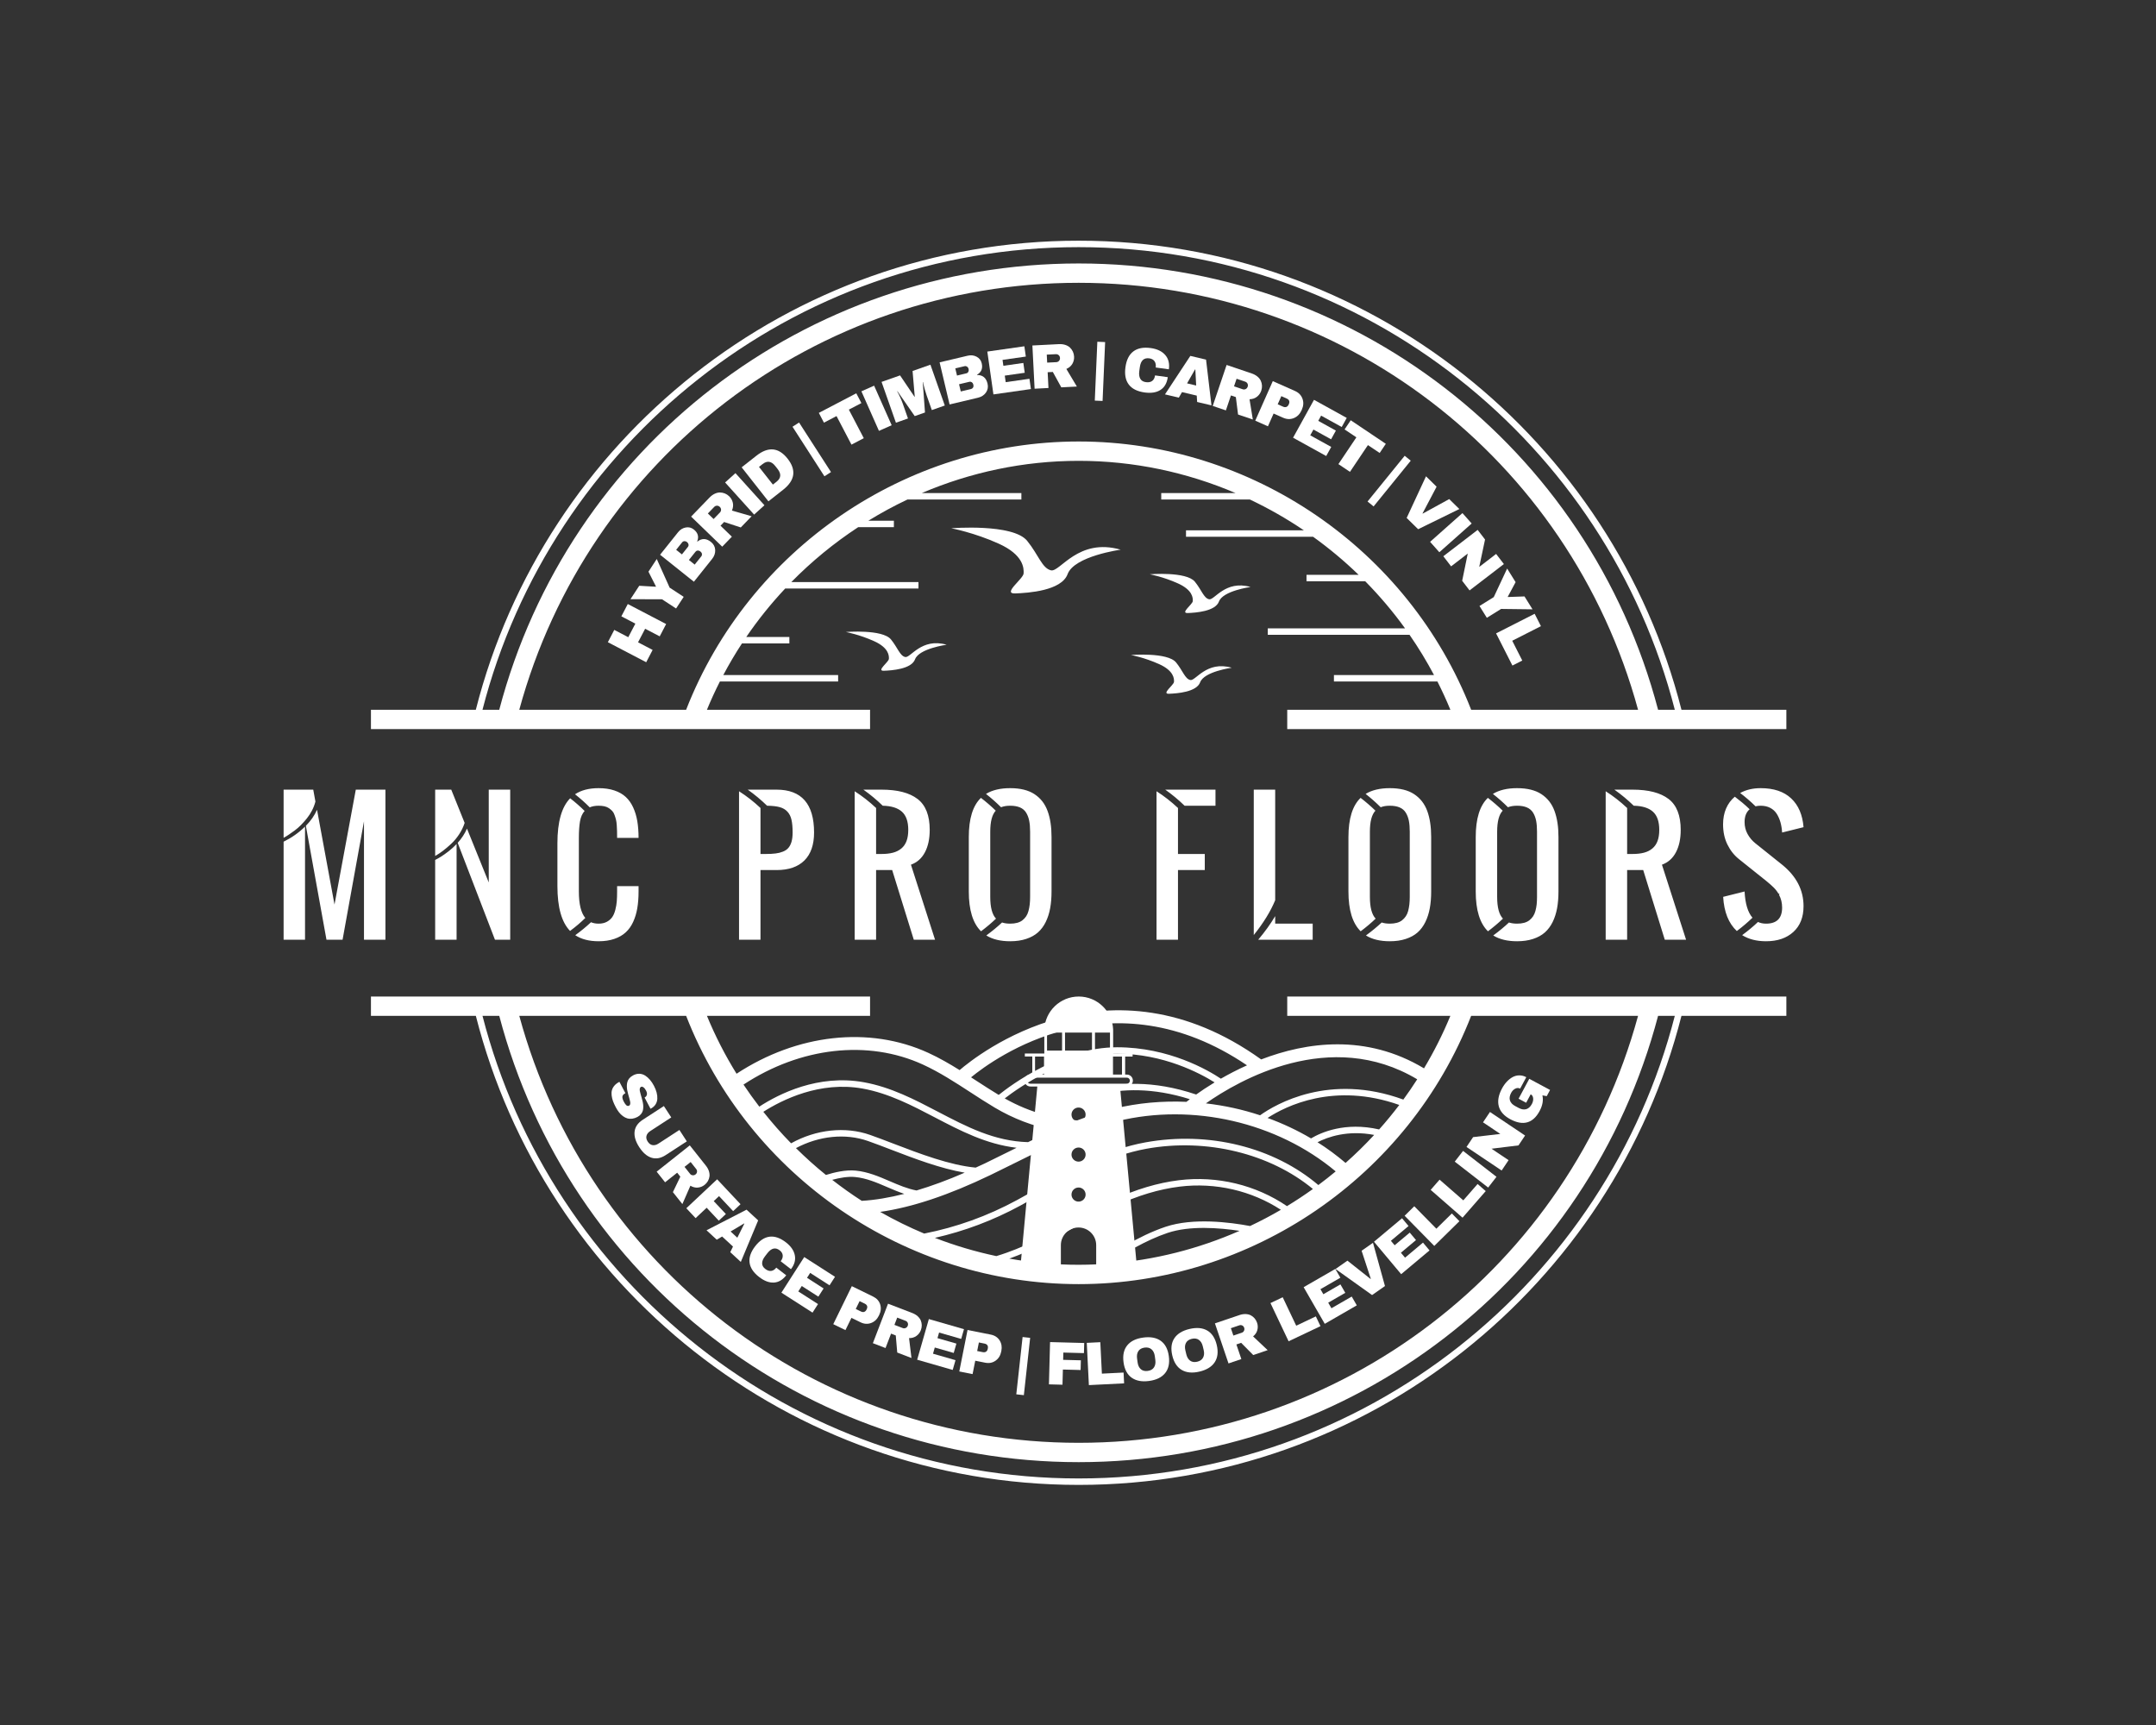 <?xml version="1.0" encoding="UTF-8" standalone="no" ?>
<!DOCTYPE svg PUBLIC "-//W3C//DTD SVG 1.1//EN" "http://www.w3.org/Graphics/SVG/1.1/DTD/svg11.dtd">
<svg xmlns="http://www.w3.org/2000/svg" xmlns:xlink="http://www.w3.org/1999/xlink" version="1.1" width="1280" height="1024" viewBox="0 0 1280 1024" xml:space="preserve">
<rect x="0" y="0" width="1280" height="1024" fill="#333333" stroke="none"/>
<desc>Created with Fabric.js 5.3.0</desc>
<defs>
</defs>
<g transform="matrix(1 0 0 1 640 512)" id="background-logo"  >
<rect style="stroke: none; stroke-width: 0; stroke-dasharray: none; stroke-linecap: butt; stroke-dashoffset: 0; stroke-linejoin: miter; stroke-miterlimit: 4; fill: rgb(255,255,255); fill-opacity: 0; fill-rule: nonzero; opacity: 1;"  paint-order="stroke"  x="-640" y="-512" rx="0" ry="0" width="1280" height="1024" />
</g>
<g transform="matrix(1.884 0 0 1.884 640.387 512.172)" id="logo-logo"  >
<g style=""  paint-order="stroke"   >
		<g transform="matrix(5.837 0 0 -5.837 0 0)"  >
<path style="stroke: none; stroke-width: 1; stroke-dasharray: none; stroke-linecap: butt; stroke-dashoffset: 0; stroke-linejoin: miter; stroke-miterlimit: 4; fill: rgb(255,255,255); fill-rule: nonzero; opacity: 1;"  paint-order="stroke"  transform=" translate(6.161, 14.123)" d="M 0 0 C 0.012 0.174 -0.004 0.598 -0.797 0.957 C -1.589 1.316 -2.324 1.452 -2.324 1.452 C -2.324 1.452 -0.345 1.612 0.114 1.05 C 0.477 0.603 0.594 0.164 0.882 0.102 C 1.169 0.039 1.752 1.156 3.118 0.765 C 3.118 0.765 1.628 0.561 1.413 -0.021 C 1.216 -0.554 0.154 -0.625 -0.27 -0.641 C -0.694 -0.656 -0.012 -0.174 0 0 M -16.406 -3.117 C -16.395 -2.943 -16.41 -2.519 -17.203 -2.16 C -17.995 -1.801 -18.73 -1.664 -18.73 -1.664 C -18.73 -1.664 -16.751 -1.504 -16.293 -2.067 C -15.929 -2.514 -15.812 -2.952 -15.524 -3.015 C -15.237 -3.078 -14.654 -1.96 -13.288 -2.352 C -13.288 -2.352 -14.778 -2.556 -14.993 -3.138 C -15.19 -3.671 -16.252 -3.742 -16.676 -3.757 C -17.1 -3.773 -16.418 -3.291 -16.406 -3.117 M -0.901 -3.309 C -0.537 -3.755 -0.42 -4.194 -0.133 -4.257 C 0.155 -4.319 0.738 -3.202 2.104 -3.594 C 2.104 -3.594 0.614 -3.797 0.399 -4.379 C 0.202 -4.912 -0.86 -4.983 -1.284 -4.999 C -1.708 -5.014 -1.026 -4.532 -1.014 -4.358 C -1.003 -4.184 -1.018 -3.76 -1.811 -3.401 C -2.604 -3.042 -3.338 -2.906 -3.338 -2.906 C -3.338 -2.906 -1.359 -2.746 -0.901 -3.309 M -9.133 1.493 C -9.114 1.786 -9.14 2.499 -10.472 3.102 C -11.804 3.705 -13.039 3.935 -13.039 3.935 C -13.039 3.935 -9.712 4.203 -8.942 3.258 C -8.331 2.507 -8.134 1.77 -7.651 1.664 C -7.168 1.559 -6.188 3.437 -3.892 2.779 C -3.892 2.779 -6.397 2.436 -6.758 1.458 C -7.089 0.562 -8.874 0.443 -9.586 0.417 C -10.299 0.391 -9.153 1.201 -9.133 1.493 M 24.04 -22.385 C 20.333 -35.988 8.014 -45.433 -6.16 -45.433 C -20.334 -45.433 -32.653 -35.988 -36.36 -22.385 L -27.352 -22.385 C -23.965 -31.061 -15.498 -36.867 -6.16 -36.867 C 3.179 -36.867 11.645 -31.061 15.029 -22.385 z M 26.024 -22.385 C 22.34 -36.725 9.312 -47.357 -6.161 -47.357 C -21.634 -47.357 -34.662 -36.725 -38.346 -22.385 L -37.441 -22.385 C -33.703 -36.59 -20.902 -46.477 -6.16 -46.477 C 8.582 -46.477 21.383 -36.59 25.121 -22.385 z M -14.569 -25.015 C -13.675 -25.425 -12.836 -25.97 -12.025 -26.497 C -11.592 -26.779 -11.144 -27.07 -10.689 -27.34 C -9.691 -27.933 -8.628 -28.337 -7.515 -28.558 C -7.98 -28.765 -8.44 -28.982 -8.894 -29.203 C -10.711 -29.153 -12.198 -28.377 -13.762 -27.559 C -15.008 -26.907 -16.296 -26.233 -17.76 -25.969 C -20.225 -25.524 -22.349 -26.601 -23.402 -27.286 C -23.698 -26.899 -23.984 -26.504 -24.255 -26.096 C -21.185 -24.078 -17.543 -23.653 -14.569 -25.015 M 2.928 -25.056 C 2.408 -25.29 1.934 -25.537 1.517 -25.777 C 0.825 -25.316 -1.289 -24.081 -4.084 -24.081 C -7.085 -24.081 -9.826 -26.13 -10.477 -26.653 C -10.872 -26.414 -11.265 -26.161 -11.645 -25.914 C -11.752 -25.844 -11.862 -25.774 -11.97 -25.704 C -10.689 -24.652 -4.399 -20.096 2.928 -25.056 M 6.385 -29.001 C 5.641 -28.563 4.855 -28.194 4.038 -27.897 C 5.016 -27.258 7.623 -25.948 11.149 -27.195 C 10.803 -27.651 10.441 -28.092 10.061 -28.517 C 8.222 -28.095 6.913 -28.686 6.385 -29.001 M 6.735 -29.208 C 7.275 -28.929 8.349 -28.538 9.793 -28.813 C 9.303 -29.343 8.788 -29.847 8.249 -30.325 C 7.772 -29.919 7.267 -29.544 6.735 -29.208 M -8.011 -27.727 C -8.753 -27.524 -9.468 -27.229 -10.152 -26.842 C -9.372 -26.241 -6.799 -24.429 -4.084 -24.429 C -1.583 -24.429 0.394 -25.485 1.179 -25.977 C 0.777 -26.221 0.443 -26.446 0.184 -26.632 C -4.508 -25.051 -7.362 -27.164 -8.011 -27.727 M -0.158 -26.884 C -0.236 -26.944 -0.298 -26.992 -0.341 -27.027 C -1.648 -26.97 -2.962 -27.084 -4.235 -27.394 C -4.92 -27.561 -5.587 -27.781 -6.241 -28.03 C -6.7 -27.996 -7.152 -27.932 -7.594 -27.833 C -6.751 -27.174 -4.198 -25.613 -0.158 -26.884 M -18.234 -31.085 C -17.625 -31.144 -17.076 -31.38 -16.495 -31.63 C -16.195 -31.759 -15.89 -31.889 -15.575 -31.995 C -16.389 -32.201 -17.154 -32.33 -17.87 -32.371 C -18.42 -32.018 -18.951 -31.638 -19.466 -31.238 C -19.079 -31.132 -18.623 -31.047 -18.234 -31.085 M -21.686 -29.265 C -22.214 -28.727 -22.713 -28.159 -23.184 -27.565 C -22.163 -26.914 -20.125 -25.896 -17.822 -26.311 C -16.41 -26.566 -15.146 -27.228 -13.924 -27.867 C -12.557 -28.582 -11.152 -29.316 -9.513 -29.507 C -9.654 -29.576 -9.795 -29.646 -9.935 -29.716 C -10.362 -29.928 -10.79 -30.141 -11.219 -30.348 C -11.39 -30.43 -11.553 -30.501 -11.72 -30.578 C -13.115 -30.448 -14.728 -29.833 -16.17 -29.28 C -16.612 -29.11 -17.033 -28.949 -17.417 -28.814 C -18.767 -28.339 -20.343 -28.518 -21.686 -29.265 M -17.533 -29.142 C -17.151 -29.276 -16.734 -29.436 -16.295 -29.605 C -15.019 -30.095 -13.61 -30.63 -12.313 -30.85 C -13.235 -31.253 -14.097 -31.568 -14.913 -31.812 C -15.406 -31.719 -15.872 -31.52 -16.358 -31.311 C -16.938 -31.061 -17.538 -30.803 -18.2 -30.739 C -18.732 -30.687 -19.349 -30.831 -19.805 -30.974 C -20.368 -30.519 -20.907 -30.034 -21.423 -29.525 C -20.187 -28.867 -18.76 -28.71 -17.533 -29.142 M -2.56 -29.216 C -4.651 -29.595 -6.472 -30.628 -8.233 -31.628 C -8.653 -31.866 -9.073 -32.104 -9.497 -32.334 C -11.076 -33.19 -12.756 -33.795 -14.5 -34.138 C -15.316 -33.796 -16.11 -33.405 -16.877 -32.968 C -15.141 -32.719 -13.176 -32.063 -10.917 -30.975 C -10.485 -30.767 -10.055 -30.553 -9.625 -30.339 C -8.492 -29.776 -7.334 -29.202 -6.139 -28.736 C -6.091 -28.739 -6.044 -28.744 -5.996 -28.746 L -5.993 -28.681 C -5.363 -28.441 -4.723 -28.229 -4.07 -28.07 C 0.013 -27.074 4.557 -28.139 7.716 -30.782 C 7.41 -31.036 7.098 -31.282 6.779 -31.519 C 4.375 -29.476 0.866 -28.595 -2.56 -29.216 M -0.743 -31.258 C -1.895 -31.399 -3.092 -31.757 -4.299 -32.322 C -5.066 -32.682 -5.811 -33.09 -6.53 -33.485 C -7.876 -34.222 -9.16 -34.922 -10.605 -35.354 C -11.741 -35.114 -12.849 -34.784 -13.922 -34.37 C -12.326 -34.007 -10.786 -33.429 -9.331 -32.64 C -8.905 -32.409 -8.483 -32.17 -8.061 -31.93 C -6.326 -30.945 -4.531 -29.927 -2.498 -29.559 C 0.745 -28.972 4.179 -29.822 6.486 -31.732 C 6.031 -32.058 5.564 -32.367 5.086 -32.657 C 3.408 -31.515 1.32 -31.006 -0.743 -31.258 M 2.525 -33.991 C 0.316 -34.962 -2.065 -35.573 -4.532 -35.76 C -3.724 -35.215 -2.53 -34.495 -1.356 -34.101 C -0.159 -33.7 1.426 -33.824 2.525 -33.991 M -1.466 -33.771 C -2.954 -34.269 -4.434 -35.247 -5.202 -35.8 C -5.52 -35.814 -5.839 -35.823 -6.16 -35.823 C -7.429 -35.823 -8.681 -35.707 -9.905 -35.49 C -8.647 -35.039 -7.491 -34.408 -6.363 -33.79 C -5.648 -33.398 -4.908 -32.992 -4.151 -32.638 C -2.978 -32.088 -1.817 -31.74 -0.701 -31.603 C 1.224 -31.368 3.172 -31.822 4.757 -32.855 C 4.216 -33.171 3.66 -33.462 3.093 -33.731 C 1.997 -33.525 0.02 -33.274 -1.466 -33.771 M 12.117 -25.81 C 11.877 -26.183 11.629 -26.549 11.368 -26.905 C 7.375 -25.445 4.473 -27.155 3.634 -27.753 C 2.686 -27.439 1.704 -27.225 0.708 -27.11 C 2.471 -25.871 7.416 -23.003 12.117 -25.81 M 5.1 -22.385 L 13.907 -22.385 C 13.501 -23.372 13.023 -24.317 12.484 -25.219 C 9.351 -23.339 6.133 -23.801 3.693 -24.738 C -4.549 -18.831 -11.661 -24.516 -12.587 -25.314 C -13.128 -24.977 -13.687 -24.653 -14.279 -24.382 C -17.47 -22.921 -21.362 -23.365 -24.63 -25.51 C -25.242 -24.523 -25.779 -23.479 -26.229 -22.385 L -17.422 -22.385 L -17.422 -21.341 L -44.368 -21.341 L -44.368 -22.385 L -38.705 -22.385 C -35.014 -36.919 -21.827 -47.705 -6.161 -47.705 C 9.505 -47.705 22.692 -36.919 26.383 -22.385 L 32.046 -22.385 L 32.046 -21.341 L 5.1 -21.341 Z M 25.121 -5.862 C 21.383 8.342 8.582 18.229 -6.16 18.229 C -20.902 18.229 -33.703 8.342 -37.441 -5.862 L -38.346 -5.862 C -34.663 8.477 -21.634 19.11 -6.161 19.11 C 9.312 19.11 22.341 8.477 26.024 -5.862 z M 15.029 -5.862 C 11.645 2.814 3.179 8.619 -6.16 8.619 C -15.498 8.619 -23.965 2.814 -27.352 -5.862 L -36.36 -5.862 C -32.653 7.74 -20.334 17.185 -6.16 17.185 C 8.014 17.185 20.333 7.74 24.04 -5.862 z M 26.383 -5.862 C 22.692 8.671 9.505 19.458 -6.161 19.458 C -21.827 19.458 -35.014 8.671 -38.706 -5.862 L -44.368 -5.862 L -44.368 -6.906 L -17.422 -6.906 L -17.422 -5.862 L -26.229 -5.862 C -26.015 -5.342 -25.781 -4.833 -25.529 -4.336 L -19.146 -4.336 L -19.146 -3.988 L -25.346 -3.988 C -25.035 -3.402 -24.7 -2.833 -24.339 -2.283 L -21.779 -2.283 L -21.779 -1.935 L -24.106 -1.935 C -23.472 -1.005 -22.768 -0.131 -22.004 0.682 L -14.809 0.682 L -14.809 1.03 L -21.674 1.03 C -20.578 2.146 -19.366 3.139 -18.062 3.995 L -16.136 3.995 L -16.136 4.343 L -17.514 4.343 C -16.833 4.762 -16.128 5.144 -15.404 5.487 L -9.253 5.487 L -9.253 5.835 L -14.63 5.835 C -11.997 6.959 -9.125 7.575 -6.16 7.575 C -3.195 7.575 -0.323 6.959 2.31 5.835 L -1.702 5.835 L -1.702 5.487 L 3.084 5.487 C 4.098 5.007 5.072 4.451 5.998 3.824 L -0.365 3.824 L -0.365 3.476 L 6.496 3.476 C 7.363 2.853 8.185 2.167 8.953 1.423 L 6.14 1.423 L 6.14 1.075 L 9.309 1.075 C 10.087 0.286 10.808 -0.564 11.461 -1.469 L 4.049 -1.469 L 4.049 -1.817 L 11.703 -1.817 C 12.184 -2.511 12.625 -3.235 13.024 -3.988 L 7.621 -3.988 L 7.621 -4.336 L 13.207 -4.336 C 13.459 -4.833 13.693 -5.342 13.907 -5.862 L 5.1 -5.862 L 5.1 -6.906 L 32.046 -6.906 L 32.046 -5.862 z" stroke-linecap="round" />
</g>
</g>
</g>
<g transform="matrix(1.921 0 0 1.921 619.562 513.309)" id="text-logo"  >
<g style=""  paint-order="stroke"   >
		<g transform="matrix(1 0 0 1 0 0)" id="text-logo-path-0"  >
<path style="stroke: none; stroke-width: 0; stroke-dasharray: none; stroke-linecap: butt; stroke-dashoffset: 0; stroke-linejoin: miter; stroke-miterlimit: 4; fill: rgb(255,255,255); fill-rule: nonzero; opacity: 1;"  paint-order="stroke"  transform=" translate(-232.36, 23.185)" d="M 4.11 0 L -2.51 0 L -2.51 -30.3 Q 1.24 -32.14 4.11 -34.96 L 4.11 -34.96 L 4.11 0 Z M -2.51 -31.49 L -2.51 -31.49 L -2.51 -46.38 L 6.65 -46.38 L 7.32 -42.7 Q 6.96 -41.28 6.26 -39.93 Q 5.56 -38.59 4.68 -37.5 Q 3.8 -36.41 2.89 -35.48 Q 1.97 -34.55 0.93 -33.77 Q -0.1 -33 -0.91 -32.47 Q -1.71 -31.93 -2.51 -31.49 Z M 4.37 -35.2 L 4.37 -35.2 L 10.74 0 L 15.71 0 L 22.33 -36.59 L 22.33 0 L 28.96 0 L 28.96 -46.38 L 19.8 -46.38 L 13.22 -10.87 L 7.82 -40.16 Q 6.65 -37.52 4.37 -35.2 Z M 50.95 0 L 44.33 0 L 44.33 -24.66 Q 45.26 -25.13 46.19 -25.71 Q 47.12 -26.29 48.5 -27.35 Q 49.87 -28.42 50.95 -29.58 L 50.95 -29.58 L 50.95 0 Z M 44.33 -25.88 L 44.33 -25.88 L 44.33 -46.38 L 49.3 -46.38 L 53.44 -36.1 Q 52.84 -34.26 51.74 -32.58 Q 50.64 -30.9 49.27 -29.63 Q 47.9 -28.36 46.74 -27.48 Q 45.57 -26.6 44.33 -25.88 Z M 51.29 -29.94 L 51.29 -29.94 L 62.81 0 L 67.52 0 L 67.52 -46.38 L 60.89 -46.38 L 60.89 -17.7 L 54.16 -34.34 Q 53.65 -33.15 52.92 -32.05 Q 52.2 -30.95 51.29 -29.94 Z M 82.11 -29.81 L 82.11 -16.59 Q 82.11 -6.73 86.02 -2.72 L 86.02 -2.72 Q 88.66 -4.68 90.73 -6.73 L 90.73 -6.73 Q 88.74 -9.08 88.74 -14.91 L 88.74 -14.91 L 88.74 -31.47 Q 88.74 -34.57 89.09 -36.58 Q 89.44 -38.59 90.52 -39.8 L 90.52 -39.8 Q 88.45 -41.85 86.05 -43.71 L 86.05 -43.71 Q 82.11 -39.7 82.11 -29.81 L 82.11 -29.81 Z M 87.55 -44.95 L 87.55 -44.95 Q 90.39 -46.84 94.84 -46.84 L 94.84 -46.84 Q 97.59 -46.84 99.71 -46.13 Q 101.83 -45.42 103.23 -44.12 Q 104.63 -42.83 105.52 -40.89 Q 106.41 -38.95 106.8 -36.64 Q 107.19 -34.34 107.19 -31.47 L 107.19 -31.47 L 100.56 -31.47 Q 100.56 -32.74 100.54 -33.53 Q 100.51 -34.32 100.45 -35.39 Q 100.38 -36.46 100.21 -37.11 Q 100.05 -37.76 99.77 -38.53 Q 99.5 -39.31 99.08 -39.76 Q 98.65 -40.22 98.07 -40.63 Q 97.48 -41.04 96.67 -41.23 Q 95.85 -41.41 94.84 -41.41 L 94.84 -41.41 Q 93.24 -41.41 92.1 -40.91 L 92.1 -40.91 Q 89.98 -43.04 87.55 -44.95 Z M 87.62 -1.4 L 87.62 -1.4 Q 90.32 -3.36 92.49 -5.41 L 92.49 -5.41 Q 93.52 -4.97 94.84 -4.97 L 94.84 -4.97 Q 96.32 -4.97 97.38 -5.54 Q 98.44 -6.11 99.05 -6.99 Q 99.66 -7.87 100.01 -9.24 Q 100.36 -10.61 100.46 -11.9 Q 100.56 -13.2 100.56 -14.91 L 100.56 -14.91 L 100.56 -16.56 L 107.19 -16.56 L 107.19 -14.91 Q 107.19 -12.06 106.8 -9.76 Q 106.41 -7.45 105.52 -5.51 Q 104.63 -3.57 103.22 -2.28 Q 101.81 -0.98 99.7 -0.26 Q 97.59 0.47 94.84 0.47 L 94.84 0.47 Q 90.45 0.47 87.62 -1.4 Z M 144.87 0 L 138.24 0 L 138.24 -45.88 Q 141.74 -43.66 144.87 -40.71 L 144.87 -40.71 L 144.87 -26.5 L 146.52 -26.5 Q 148.31 -26.5 149.55 -26.66 Q 150.79 -26.81 151.84 -27.24 Q 152.89 -27.66 153.51 -28.4 Q 154.13 -29.14 154.47 -30.3 Q 154.8 -31.47 154.8 -33.13 L 154.8 -33.13 Q 154.8 -35.56 154.45 -37.07 Q 154.11 -38.59 153.19 -39.58 Q 152.27 -40.58 150.79 -40.98 Q 149.32 -41.38 146.91 -41.41 L 146.91 -41.41 Q 144.09 -44.15 140.93 -46.38 L 140.93 -46.38 L 149.84 -46.38 Q 161.43 -46.38 161.43 -33.13 L 161.43 -33.13 Q 161.43 -27.46 158.44 -24.49 Q 155.45 -21.53 149.84 -21.53 L 149.84 -21.53 L 144.87 -21.53 L 144.87 0 Z M 180.6 0 L 173.98 0 L 173.98 -45.88 Q 177.47 -43.66 180.6 -40.71 L 180.6 -40.71 L 180.6 -26.5 L 182.26 -26.5 Q 184.31 -26.5 185.82 -26.9 Q 187.33 -27.3 188.41 -28.2 Q 189.48 -29.09 190.01 -30.51 Q 190.54 -31.93 190.54 -33.95 L 190.54 -33.95 Q 190.54 -37.81 188.58 -39.57 Q 186.61 -41.33 182.65 -41.41 L 182.65 -41.41 Q 179.83 -44.15 176.67 -46.38 L 176.67 -46.38 L 182.26 -46.38 Q 189.66 -46.38 193.41 -43.5 Q 197.17 -40.63 197.17 -33.95 L 197.17 -33.95 Q 197.17 -29.81 195.69 -27.02 Q 194.22 -24.22 191.37 -23.19 L 191.37 -23.19 L 198.82 0 L 192.25 0 L 185.57 -21.53 L 180.6 -21.53 L 180.6 0 Z M 209.25 -31.73 L 209.25 -14.91 Q 209.25 -6.31 213.03 -2.61 L 213.03 -2.61 Q 215.59 -4.53 217.66 -6.52 L 217.66 -6.52 Q 215.88 -8.38 215.88 -13.25 L 215.88 -13.25 L 215.88 -33.38 Q 215.88 -38.07 217.58 -39.88 L 217.58 -39.88 Q 215.46 -41.95 213 -43.84 L 213 -43.84 Q 209.25 -40.24 209.25 -31.73 L 209.25 -31.73 Z M 214.56 -45.06 L 214.56 -45.06 Q 217.46 -46.84 222.04 -46.84 L 222.04 -46.84 Q 224.37 -46.84 226.25 -46.38 Q 228.14 -45.91 229.54 -44.99 Q 230.94 -44.07 231.96 -42.78 Q 232.98 -41.48 233.6 -39.78 Q 234.23 -38.07 234.52 -36.09 Q 234.82 -34.11 234.82 -31.73 L 234.82 -31.73 L 234.82 -14.91 Q 234.82 -12.03 234.39 -9.72 Q 233.97 -7.4 233.02 -5.47 Q 232.08 -3.55 230.61 -2.25 Q 229.15 -0.96 226.98 -0.25 Q 224.81 0.47 222.04 0.47 L 222.04 0.47 Q 217.53 0.47 214.66 -1.32 L 214.66 -1.32 Q 217.35 -3.29 219.53 -5.33 L 219.53 -5.33 Q 220.61 -4.97 222.04 -4.97 L 222.04 -4.97 Q 223.25 -4.97 224.21 -5.23 Q 225.17 -5.49 225.84 -6.02 Q 226.51 -6.55 226.98 -7.25 Q 227.44 -7.94 227.7 -8.9 Q 227.96 -9.86 228.08 -10.91 Q 228.2 -11.96 228.2 -13.25 L 228.2 -13.25 L 228.2 -33.38 Q 228.2 -35.35 227.92 -36.75 Q 227.65 -38.15 226.98 -39.25 Q 226.31 -40.35 225.08 -40.88 Q 223.85 -41.41 222.04 -41.41 L 222.04 -41.41 Q 220.38 -41.41 219.22 -40.94 L 219.22 -40.94 Q 217.04 -43.11 214.56 -45.06 Z M 273.9 0 L 267.27 0 L 267.27 -45.88 Q 270.76 -43.66 273.9 -40.71 L 273.9 -40.71 L 273.9 -26.5 L 282.18 -26.5 L 282.18 -21.53 L 273.9 -21.53 L 273.9 0 Z M 285.49 -46.38 L 269.96 -46.38 Q 273.12 -44.15 275.94 -41.41 L 275.94 -41.41 L 285.49 -41.41 L 285.49 -46.38 Z M 297.32 -1.45 L 297.32 -1.45 L 297.32 -46.38 L 303.94 -46.38 L 303.94 -12.21 Q 301.82 -7.06 297.32 -1.45 Z M 315.53 0 L 298.69 0 Q 301.84 -3.73 303.94 -7.3 L 303.94 -7.3 L 303.94 -4.97 L 315.53 -4.97 L 315.53 0 Z M 326.58 -31.73 L 326.58 -14.91 Q 326.58 -6.31 330.36 -2.61 L 330.36 -2.61 Q 332.92 -4.53 334.99 -6.52 L 334.99 -6.52 Q 333.21 -8.38 333.21 -13.25 L 333.21 -13.25 L 333.21 -33.38 Q 333.21 -38.07 334.92 -39.88 L 334.92 -39.88 Q 332.79 -41.95 330.34 -43.84 L 330.34 -43.84 Q 326.58 -40.24 326.58 -31.73 L 326.58 -31.73 Z M 331.89 -45.06 L 331.89 -45.06 Q 334.79 -46.84 339.37 -46.84 L 339.37 -46.84 Q 341.7 -46.84 343.59 -46.38 Q 345.48 -45.91 346.87 -44.99 Q 348.27 -44.07 349.29 -42.78 Q 350.31 -41.48 350.94 -39.78 Q 351.56 -38.07 351.85 -36.09 Q 352.15 -34.11 352.15 -31.73 L 352.15 -31.73 L 352.15 -14.91 Q 352.15 -12.03 351.72 -9.72 Q 351.3 -7.4 350.35 -5.47 Q 349.41 -3.55 347.95 -2.25 Q 346.48 -0.96 344.31 -0.25 Q 342.14 0.47 339.37 0.47 L 339.37 0.47 Q 334.86 0.47 331.99 -1.32 L 331.99 -1.32 Q 334.68 -3.29 336.86 -5.33 L 336.86 -5.33 Q 337.94 -4.97 339.37 -4.97 L 339.37 -4.97 Q 340.58 -4.97 341.54 -5.23 Q 342.5 -5.49 343.17 -6.02 Q 343.84 -6.55 344.31 -7.25 Q 344.78 -7.94 345.04 -8.9 Q 345.29 -9.86 345.41 -10.91 Q 345.53 -11.96 345.53 -13.25 L 345.53 -13.25 L 345.53 -33.38 Q 345.53 -35.35 345.26 -36.75 Q 344.98 -38.15 344.31 -39.25 Q 343.64 -40.35 342.41 -40.88 Q 341.18 -41.41 339.37 -41.41 L 339.37 -41.41 Q 337.71 -41.41 336.55 -40.94 L 336.55 -40.94 Q 334.37 -43.11 331.89 -45.06 Z M 365.92 -31.73 L 365.92 -14.91 Q 365.92 -6.31 369.7 -2.61 L 369.7 -2.61 Q 372.26 -4.53 374.33 -6.52 L 374.33 -6.52 Q 372.54 -8.38 372.54 -13.25 L 372.54 -13.25 L 372.54 -33.38 Q 372.54 -38.07 374.25 -39.88 L 374.25 -39.88 Q 372.13 -41.95 369.67 -43.84 L 369.67 -43.84 Q 365.92 -40.24 365.92 -31.73 L 365.92 -31.73 Z M 371.22 -45.06 L 371.22 -45.06 Q 374.12 -46.84 378.7 -46.84 L 378.7 -46.84 Q 381.03 -46.84 382.92 -46.38 Q 384.81 -45.91 386.21 -44.99 Q 387.61 -44.07 388.63 -42.78 Q 389.65 -41.48 390.27 -39.78 Q 390.89 -38.07 391.19 -36.09 Q 391.49 -34.11 391.49 -31.73 L 391.49 -31.73 L 391.49 -14.91 Q 391.49 -12.03 391.06 -9.72 Q 390.63 -7.4 389.69 -5.47 Q 388.74 -3.55 387.28 -2.25 Q 385.82 -0.96 383.65 -0.25 Q 381.47 0.47 378.7 0.47 L 378.7 0.47 Q 374.2 0.47 371.33 -1.32 L 371.33 -1.32 Q 374.02 -3.29 376.19 -5.33 L 376.19 -5.33 Q 377.28 -4.97 378.7 -4.97 L 378.7 -4.97 Q 379.92 -4.97 380.88 -5.23 Q 381.83 -5.49 382.51 -6.02 Q 383.18 -6.55 383.65 -7.25 Q 384.11 -7.94 384.37 -8.9 Q 384.63 -9.86 384.75 -10.91 Q 384.86 -11.96 384.86 -13.25 L 384.86 -13.25 L 384.86 -33.38 Q 384.86 -35.35 384.59 -36.75 Q 384.32 -38.15 383.65 -39.25 Q 382.97 -40.35 381.74 -40.88 Q 380.51 -41.41 378.7 -41.41 L 378.7 -41.41 Q 377.05 -41.41 375.88 -40.94 L 375.88 -40.94 Q 373.71 -43.11 371.22 -45.06 Z M 412.71 0 L 406.08 0 L 406.08 -45.88 Q 409.58 -43.66 412.71 -40.71 L 412.71 -40.71 L 412.71 -26.5 L 414.36 -26.5 Q 416.41 -26.5 417.92 -26.9 Q 419.44 -27.3 420.51 -28.2 Q 421.58 -29.09 422.11 -30.51 Q 422.64 -31.93 422.64 -33.95 L 422.64 -33.95 Q 422.64 -37.81 420.68 -39.57 Q 418.71 -41.33 414.75 -41.41 L 414.75 -41.41 Q 411.93 -44.15 408.77 -46.38 L 408.77 -46.38 L 414.36 -46.38 Q 421.76 -46.38 425.52 -43.5 Q 429.27 -40.63 429.27 -33.95 L 429.27 -33.95 Q 429.27 -29.81 427.79 -27.02 Q 426.32 -24.22 423.47 -23.19 L 423.47 -23.19 L 430.93 0 L 424.35 0 L 417.68 -21.53 L 412.71 -21.53 L 412.71 0 Z M 442.36 -35.66 L 442.36 -35.66 Q 442.36 -38.38 443.29 -40.55 Q 444.23 -42.73 445.99 -44.2 L 445.99 -44.2 Q 447.1 -43.37 448.26 -42.4 Q 449.43 -41.43 450.57 -40.32 L 450.57 -40.32 Q 449.01 -39 449.01 -36.36 L 449.01 -36.36 Q 449.01 -34.34 449.93 -32.67 Q 450.85 -31 452.33 -29.81 L 452.33 -29.81 L 460.61 -23.19 Q 467.23 -17.83 467.23 -10.38 L 467.23 -10.38 Q 467.23 -5.28 464.09 -2.41 Q 460.94 0.47 455.64 0.47 L 455.64 0.47 Q 451.27 0.47 448.26 -1.42 L 448.26 -1.42 Q 450.98 -3.42 453.15 -5.49 L 453.15 -5.49 Q 454.27 -4.97 455.64 -4.97 L 455.64 -4.97 Q 460.61 -4.97 460.61 -9.94 L 460.61 -9.94 Q 460.61 -12.11 459.65 -13.9 L 459.65 -13.9 Q 459.73 -14.05 459.81 -14.21 L 459.81 -14.21 L 459.5 -14.21 Q 458.85 -15.32 457.93 -16.21 Q 457.01 -17.11 455.64 -18.22 L 455.64 -18.22 L 447.36 -24.84 Q 445.08 -26.63 443.72 -29.39 Q 442.36 -32.14 442.36 -35.66 Z M 442.39 -13.25 L 442.39 -13.25 L 449.01 -14.91 Q 449.3 -9.26 451.45 -6.81 L 451.45 -6.81 Q 449.3 -4.71 446.61 -2.69 L 446.61 -2.69 Q 442.8 -6.24 442.39 -13.25 Z M 447.64 -45.34 L 447.64 -45.34 Q 450.36 -46.84 453.98 -46.84 L 453.98 -46.84 Q 460.04 -46.84 463.4 -43.68 Q 466.77 -40.53 467.23 -34.78 L 467.23 -34.78 L 460.61 -33.13 Q 460.5 -34.86 460.1 -36.28 Q 459.7 -37.71 458.95 -38.9 Q 458.2 -40.09 456.93 -40.75 Q 455.67 -41.41 453.98 -41.41 L 453.98 -41.41 Q 453.57 -41.41 453.17 -41.37 Q 452.77 -41.33 452.4 -41.23 L 452.4 -41.23 Q 451.19 -42.42 449.98 -43.45 Q 448.78 -44.49 447.64 -45.34 Z" stroke-linecap="round" />
</g>
</g>
</g>
<g transform="matrix(0.896 1.699 -1.699 0.896 376.783 650.675)" id="tagline-369efd1a-7299-427f-ad3b-fab2b79e3d96-logo-0"  >
<g style=""  paint-order="stroke"   >
		<g transform="matrix(1 0 0 1 0 0)" id="tagline-369efd1a-7299-427f-ad3b-fab2b79e3d96-logo-0-path-0"  >
<path style="stroke: none; stroke-width: 0; stroke-dasharray: none; stroke-linecap: butt; stroke-dashoffset: 0; stroke-linejoin: miter; stroke-miterlimit: 4; fill: rgb(255,255,255); fill-rule: nonzero; opacity: 1;"  paint-order="stroke"  transform=" translate(-6.925, 6.535)" d="M 0.82 -4.43 L 0.82 -4.43 L 4.79 -4.43 Q 4.79 -3.44 5.3 -3.11 Q 5.82 -2.77 6.89 -2.77 L 6.89 -2.77 Q 7.25 -2.77 7.51 -2.8 Q 7.77 -2.82 8.09 -2.9 Q 8.41 -2.98 8.57 -3.17 Q 8.74 -3.36 8.74 -3.65 L 8.74 -3.65 Q 8.74 -3.94 8.47 -4.16 Q 8.21 -4.38 7.77 -4.51 Q 7.32 -4.65 6.74 -4.77 Q 6.16 -4.89 5.52 -5.03 Q 4.88 -5.18 4.24 -5.36 Q 3.61 -5.55 3.03 -5.86 Q 2.45 -6.17 2 -6.59 Q 1.56 -7 1.29 -7.65 Q 1.03 -8.3 1.03 -9.12 L 1.03 -9.12 Q 1.03 -10.22 1.5 -11.05 Q 1.98 -11.88 2.81 -12.36 Q 3.64 -12.84 4.66 -13.07 Q 5.69 -13.3 6.89 -13.3 Q 8.1 -13.3 9.12 -13.06 Q 10.15 -12.82 10.94 -12.34 Q 11.74 -11.86 12.2 -11.07 Q 12.65 -10.29 12.67 -9.27 L 12.67 -9.27 L 12.67 -9.05 L 8.74 -9.05 L 8.74 -9.12 Q 8.74 -9.69 8.32 -10.07 Q 7.9 -10.45 7.05 -10.45 L 7.05 -10.45 Q 6.23 -10.45 5.77 -10.2 Q 5.32 -9.95 5.32 -9.59 L 5.32 -9.59 Q 5.32 -9.29 5.58 -9.06 Q 5.84 -8.83 6.28 -8.69 Q 6.73 -8.55 7.3 -8.44 Q 7.87 -8.32 8.5 -8.19 Q 9.14 -8.05 9.77 -7.88 Q 10.41 -7.7 10.99 -7.41 Q 11.57 -7.12 12.02 -6.73 Q 12.47 -6.34 12.74 -5.72 Q 13.02 -5.11 13.03 -4.33 L 13.03 -4.33 Q 13.03 -3.38 12.75 -2.61 Q 12.46 -1.85 11.95 -1.32 Q 11.45 -0.8 10.72 -0.45 Q 9.99 -0.09 9.13 0.07 Q 8.28 0.23 7.27 0.23 L 7.27 0.23 Q 6.11 0.23 5.19 0.11 Q 4.27 -0.02 3.43 -0.34 Q 2.59 -0.66 2.03 -1.18 Q 1.47 -1.7 1.14 -2.52 Q 0.82 -3.34 0.82 -4.43 Z" stroke-linecap="round" />
</g>
</g>
</g>
<g transform="matrix(1.047 1.611 -1.611 1.047 390.234 674.019)" id="tagline-369efd1a-7299-427f-ad3b-fab2b79e3d96-logo-1"  >
<g style=""  paint-order="stroke"   >
		<g transform="matrix(1 0 0 1 0 0)" id="tagline-369efd1a-7299-427f-ad3b-fab2b79e3d96-logo-1-path-0"  >
<path style="stroke: none; stroke-width: 0; stroke-dasharray: none; stroke-linecap: butt; stroke-dashoffset: 0; stroke-linejoin: miter; stroke-miterlimit: 4; fill: rgb(255,255,255); fill-rule: nonzero; opacity: 1;"  paint-order="stroke"  transform=" translate(-7.915, 6.42)" d="M 1.41 -5.26 L 1.41 -5.26 L 1.41 -13.07 L 5.6 -13.07 L 5.6 -5.32 Q 5.6 -4.22 6.19 -3.56 Q 6.78 -2.9 7.9 -2.9 Q 9.03 -2.9 9.63 -3.56 Q 10.22 -4.22 10.22 -5.32 L 10.22 -5.32 L 10.22 -13.07 L 14.42 -13.07 L 14.42 -5.26 Q 14.42 -2.58 12.72 -1.17 Q 11.03 0.23 7.92 0.23 Q 4.81 0.23 3.11 -1.17 Q 1.41 -2.58 1.41 -5.26 Z" stroke-linecap="round" />
</g>
</g>
</g>
<g transform="matrix(1.194 1.505 -1.505 1.194 407.324 697.345)" id="tagline-369efd1a-7299-427f-ad3b-fab2b79e3d96-logo-2"  >
<g style=""  paint-order="stroke"   >
		<g transform="matrix(1 0 0 1 0 0)" id="tagline-369efd1a-7299-427f-ad3b-fab2b79e3d96-logo-2-path-0"  >
<path style="stroke: none; stroke-width: 0; stroke-dasharray: none; stroke-linecap: butt; stroke-dashoffset: 0; stroke-linejoin: miter; stroke-miterlimit: 4; fill: rgb(255,255,255); fill-rule: nonzero; opacity: 1;"  paint-order="stroke"  transform=" translate(-7.8, 6.535)" d="M 5.6 0 L 1.41 0 L 1.41 -13.07 L 9.41 -13.07 Q 10.46 -13.07 11.32 -12.75 Q 12.17 -12.42 12.71 -11.87 Q 13.24 -11.31 13.53 -10.59 Q 13.81 -9.87 13.81 -9.06 L 13.81 -9.06 Q 13.81 -7.88 13.16 -6.9 Q 12.52 -5.93 11.29 -5.47 L 11.29 -5.47 L 14.19 0 L 9.48 0 L 7.16 -4.77 L 5.6 -4.77 L 5.6 0 Z M 5.6 -10.08 L 5.6 -7.67 L 8.36 -7.67 Q 8.85 -7.67 9.19 -8.02 Q 9.54 -8.37 9.54 -8.89 Q 9.54 -9.41 9.19 -9.75 Q 8.85 -10.08 8.36 -10.08 L 8.36 -10.08 L 5.6 -10.08 Z" stroke-linecap="round" />
</g>
</g>
</g>
<g transform="matrix(1.315 1.4 -1.4 1.315 423.553 716.046)" id="tagline-369efd1a-7299-427f-ad3b-fab2b79e3d96-logo-3"  >
<g style=""  paint-order="stroke"   >
		<g transform="matrix(1 0 0 1 0 0)" id="tagline-369efd1a-7299-427f-ad3b-fab2b79e3d96-logo-3-path-0"  >
<path style="stroke: none; stroke-width: 0; stroke-dasharray: none; stroke-linecap: butt; stroke-dashoffset: 0; stroke-linejoin: miter; stroke-miterlimit: 4; fill: rgb(255,255,255); fill-rule: nonzero; opacity: 1;"  paint-order="stroke"  transform=" translate(-6.69, 6.535)" d="M 5.6 0 L 1.41 0 L 1.41 -13.07 L 11.97 -13.07 L 11.97 -9.94 L 5.6 -9.94 L 5.6 -7.69 L 11.08 -7.69 L 11.08 -4.69 L 5.6 -4.69 L 5.6 0 Z" stroke-linecap="round" />
</g>
</g>
</g>
<g transform="matrix(1.411 1.303 -1.303 1.411 438.156 730.493)" id="tagline-369efd1a-7299-427f-ad3b-fab2b79e3d96-logo-4"  >
<g style=""  paint-order="stroke"   >
		<g transform="matrix(1 0 0 1 0 0)" id="tagline-369efd1a-7299-427f-ad3b-fab2b79e3d96-logo-4-path-0"  >
<path style="stroke: none; stroke-width: 0; stroke-dasharray: none; stroke-linecap: butt; stroke-dashoffset: 0; stroke-linejoin: miter; stroke-miterlimit: 4; fill: rgb(255,255,255); fill-rule: nonzero; opacity: 1;"  paint-order="stroke"  transform=" translate(-7.4, 6.535)" d="M 4.48 0 L 0.19 0 L 4.96 -13.07 L 9.84 -13.07 L 14.61 0 L 10.17 0 L 9.61 -1.85 L 5.04 -1.85 L 4.48 0 Z M 7.29 -9.43 L 5.91 -4.77 L 8.74 -4.77 L 7.38 -9.43 L 7.29 -9.43 Z" stroke-linecap="round" />
</g>
</g>
</g>
<g transform="matrix(1.521 1.174 -1.174 1.521 458.279 747.492)" id="tagline-369efd1a-7299-427f-ad3b-fab2b79e3d96-logo-5"  >
<g style=""  paint-order="stroke"   >
		<g transform="matrix(1 0 0 1 0 0)" id="tagline-369efd1a-7299-427f-ad3b-fab2b79e3d96-logo-5-path-0"  >
<path style="stroke: none; stroke-width: 0; stroke-dasharray: none; stroke-linecap: butt; stroke-dashoffset: 0; stroke-linejoin: miter; stroke-miterlimit: 4; fill: rgb(255,255,255); fill-rule: nonzero; opacity: 1;"  paint-order="stroke"  transform=" translate(-7.39, 6.535)" d="M 2.57 -1.48 Q 0.85 -3.19 0.85 -6.54 Q 0.85 -9.89 2.57 -11.6 Q 4.29 -13.3 7.64 -13.3 L 7.64 -13.3 Q 10.54 -13.3 12.23 -11.84 Q 13.93 -10.38 13.93 -7.69 L 13.93 -7.69 L 9.92 -7.69 Q 9.92 -8.84 9.32 -9.5 Q 8.72 -10.17 7.62 -10.17 L 7.62 -10.17 Q 5.15 -10.17 5.15 -7.14 L 5.15 -7.14 L 5.15 -5.93 Q 5.15 -4.52 5.75 -3.71 Q 6.35 -2.9 7.58 -2.9 L 7.58 -2.9 Q 8.79 -2.9 9.42 -3.53 Q 10.05 -4.16 10.05 -5.3 L 10.05 -5.3 L 13.93 -5.3 Q 13.93 -2.62 12.28 -1.19 Q 10.64 0.23 7.64 0.23 L 7.64 0.23 Q 4.29 0.23 2.57 -1.48 Z" stroke-linecap="round" />
</g>
</g>
</g>
<g transform="matrix(1.617 1.037 -1.037 1.617 479.927 762.713)" id="tagline-369efd1a-7299-427f-ad3b-fab2b79e3d96-logo-6"  >
<g style=""  paint-order="stroke"   >
		<g transform="matrix(1 0 0 1 0 0)" id="tagline-369efd1a-7299-427f-ad3b-fab2b79e3d96-logo-6-path-0"  >
<path style="stroke: none; stroke-width: 0; stroke-dasharray: none; stroke-linecap: butt; stroke-dashoffset: 0; stroke-linejoin: miter; stroke-miterlimit: 4; fill: rgb(255,255,255); fill-rule: nonzero; opacity: 1;"  paint-order="stroke"  transform=" translate(-7.125, 6.535)" d="M 12.84 0 L 1.41 0 L 1.41 -13.07 L 12.71 -13.07 L 12.71 -9.94 L 5.6 -9.94 L 5.6 -8.14 L 11.69 -8.14 L 11.69 -5.13 L 5.6 -5.13 L 5.6 -3.14 L 12.84 -3.14 L 12.84 0 Z" stroke-linecap="round" />
</g>
</g>
</g>
<g transform="matrix(0.872 0.49 -0.49 0.872 248.721 402.241)" id="tagline-369efd1a-7299-427f-ad3b-fab2b79e3d96-logo-7"  >
<g style=""  paint-order="stroke"   >
		<g transform="matrix(1 0 0 1 0 0)" id="tagline-369efd1a-7299-427f-ad3b-fab2b79e3d96-logo-7-path-0"  >
<path style="stroke: none; stroke-width: 0; stroke-dasharray: none; stroke-linecap: butt; stroke-dashoffset: 0; stroke-linejoin: miter; stroke-miterlimit: 4; fill: rgb(255,255,255); fill-rule: nonzero; opacity: 1;"  paint-order="stroke"  transform=" translate(0, 0)" d="" stroke-linecap="round" />
</g>
</g>
</g>
<g transform="matrix(1.726 0.843 -0.843 1.726 510.144 779.628)" id="tagline-369efd1a-7299-427f-ad3b-fab2b79e3d96-logo-8"  >
<g style=""  paint-order="stroke"   >
		<g transform="matrix(1 0 0 1 0 0)" id="tagline-369efd1a-7299-427f-ad3b-fab2b79e3d96-logo-8-path-0"  >
<path style="stroke: none; stroke-width: 0; stroke-dasharray: none; stroke-linecap: butt; stroke-dashoffset: 0; stroke-linejoin: miter; stroke-miterlimit: 4; fill: rgb(255,255,255); fill-rule: nonzero; opacity: 1;"  paint-order="stroke"  transform=" translate(-7.165, 6.535)" d="M 5.6 0 L 1.41 0 L 1.41 -13.07 L 8.74 -13.07 Q 10.58 -13.07 11.75 -11.86 Q 12.92 -10.64 12.92 -8.78 L 12.92 -8.78 L 12.92 -8.54 Q 12.92 -6.67 11.75 -5.45 Q 10.58 -4.22 8.74 -4.22 L 8.74 -4.22 L 5.6 -4.22 L 5.6 0 Z M 5.6 -9.97 L 5.6 -7.27 L 7.34 -7.27 Q 7.99 -7.27 8.33 -7.61 Q 8.67 -7.95 8.67 -8.55 L 8.67 -8.55 L 8.67 -8.7 Q 8.67 -9.31 8.34 -9.64 Q 8.01 -9.97 7.34 -9.97 L 7.34 -9.97 L 5.6 -9.97 Z" stroke-linecap="round" />
</g>
</g>
</g>
<g transform="matrix(1.793 0.689 -0.689 1.793 534.177 790.026)" id="tagline-369efd1a-7299-427f-ad3b-fab2b79e3d96-logo-9"  >
<g style=""  paint-order="stroke"   >
		<g transform="matrix(1 0 0 1 0 0)" id="tagline-369efd1a-7299-427f-ad3b-fab2b79e3d96-logo-9-path-0"  >
<path style="stroke: none; stroke-width: 0; stroke-dasharray: none; stroke-linecap: butt; stroke-dashoffset: 0; stroke-linejoin: miter; stroke-miterlimit: 4; fill: rgb(255,255,255); fill-rule: nonzero; opacity: 1;"  paint-order="stroke"  transform=" translate(-7.8, 6.535)" d="M 5.6 0 L 1.41 0 L 1.41 -13.07 L 9.41 -13.07 Q 10.46 -13.07 11.32 -12.75 Q 12.17 -12.42 12.71 -11.87 Q 13.24 -11.31 13.53 -10.59 Q 13.81 -9.87 13.81 -9.06 L 13.81 -9.06 Q 13.81 -7.88 13.16 -6.9 Q 12.52 -5.93 11.29 -5.47 L 11.29 -5.47 L 14.19 0 L 9.48 0 L 7.16 -4.77 L 5.6 -4.77 L 5.6 0 Z M 5.6 -10.08 L 5.6 -7.67 L 8.36 -7.67 Q 8.85 -7.67 9.19 -8.02 Q 9.54 -8.37 9.54 -8.89 Q 9.54 -9.41 9.19 -9.75 Q 8.85 -10.08 8.36 -10.08 L 8.36 -10.08 L 5.6 -10.08 Z" stroke-linecap="round" />
</g>
</g>
</g>
<g transform="matrix(1.846 0.531 -0.531 1.846 558.533 798.129)" id="tagline-369efd1a-7299-427f-ad3b-fab2b79e3d96-logo-10"  >
<g style=""  paint-order="stroke"   >
		<g transform="matrix(1 0 0 1 0 0)" id="tagline-369efd1a-7299-427f-ad3b-fab2b79e3d96-logo-10-path-0"  >
<path style="stroke: none; stroke-width: 0; stroke-dasharray: none; stroke-linecap: butt; stroke-dashoffset: 0; stroke-linejoin: miter; stroke-miterlimit: 4; fill: rgb(255,255,255); fill-rule: nonzero; opacity: 1;"  paint-order="stroke"  transform=" translate(-7.125, 6.535)" d="M 12.84 0 L 1.41 0 L 1.41 -13.07 L 12.71 -13.07 L 12.71 -9.94 L 5.6 -9.94 L 5.6 -8.14 L 11.69 -8.14 L 11.69 -5.13 L 5.6 -5.13 L 5.6 -3.14 L 12.84 -3.14 L 12.84 0 Z" stroke-linecap="round" />
</g>
</g>
</g>
<g transform="matrix(1.884 0.375 -0.375 1.884 582.814 803.977)" id="tagline-369efd1a-7299-427f-ad3b-fab2b79e3d96-logo-11"  >
<g style=""  paint-order="stroke"   >
		<g transform="matrix(1 0 0 1 0 0)" id="tagline-369efd1a-7299-427f-ad3b-fab2b79e3d96-logo-11-path-0"  >
<path style="stroke: none; stroke-width: 0; stroke-dasharray: none; stroke-linecap: butt; stroke-dashoffset: 0; stroke-linejoin: miter; stroke-miterlimit: 4; fill: rgb(255,255,255); fill-rule: nonzero; opacity: 1;"  paint-order="stroke"  transform=" translate(-7.165, 6.535)" d="M 5.6 0 L 1.41 0 L 1.41 -13.07 L 8.74 -13.07 Q 10.58 -13.07 11.75 -11.86 Q 12.92 -10.64 12.92 -8.78 L 12.92 -8.78 L 12.92 -8.54 Q 12.92 -6.67 11.75 -5.45 Q 10.58 -4.22 8.74 -4.22 L 8.74 -4.22 L 5.6 -4.22 L 5.6 0 Z M 5.6 -9.97 L 5.6 -7.27 L 7.34 -7.27 Q 7.99 -7.27 8.33 -7.61 Q 8.67 -7.95 8.67 -8.55 L 8.67 -8.55 L 8.67 -8.7 Q 8.67 -9.31 8.34 -9.64 Q 8.01 -9.97 7.34 -9.97 L 7.34 -9.97 L 5.6 -9.97 Z" stroke-linecap="round" />
</g>
</g>
</g>
<g transform="matrix(0.99 0.138 -0.138 0.99 306.032 420.327)" id="tagline-369efd1a-7299-427f-ad3b-fab2b79e3d96-logo-12"  >
<g style=""  paint-order="stroke"   >
		<g transform="matrix(1 0 0 1 0 0)" id="tagline-369efd1a-7299-427f-ad3b-fab2b79e3d96-logo-12-path-0"  >
<path style="stroke: none; stroke-width: 0; stroke-dasharray: none; stroke-linecap: butt; stroke-dashoffset: 0; stroke-linejoin: miter; stroke-miterlimit: 4; fill: rgb(255,255,255); fill-rule: nonzero; opacity: 1;"  paint-order="stroke"  transform=" translate(0, 0)" d="" stroke-linecap="round" />
</g>
</g>
</g>
<g transform="matrix(1.91 0.21 -0.21 1.91 607.481 810.942)" id="tagline-369efd1a-7299-427f-ad3b-fab2b79e3d96-logo-13"  >
<g style=""  paint-order="stroke"   >
		<g transform="matrix(1 0 0 1 0 0)" id="tagline-369efd1a-7299-427f-ad3b-fab2b79e3d96-logo-13-path-0"  >
<path style="stroke: none; stroke-width: 0; stroke-dasharray: none; stroke-linecap: butt; stroke-dashoffset: 0; stroke-linejoin: miter; stroke-miterlimit: 4; fill: rgb(255,255,255); fill-rule: nonzero; opacity: 1;"  paint-order="stroke"  transform=" translate(-2.645, 4.895)" d="M 3.82 4.01 L 1.47 4.01 L 1.47 -13.8 L 3.82 -13.8 L 3.82 4.01 Z" stroke-linecap="round" />
</g>
</g>
</g>
<g transform="matrix(0.997 0.081 -0.081 0.997 315.317 421.17)" id="tagline-369efd1a-7299-427f-ad3b-fab2b79e3d96-logo-14"  >
<g style=""  paint-order="stroke"   >
		<g transform="matrix(1 0 0 1 0 0)" id="tagline-369efd1a-7299-427f-ad3b-fab2b79e3d96-logo-14-path-0"  >
<path style="stroke: none; stroke-width: 0; stroke-dasharray: none; stroke-linecap: butt; stroke-dashoffset: 0; stroke-linejoin: miter; stroke-miterlimit: 4; fill: rgb(255,255,255); fill-rule: nonzero; opacity: 1;"  paint-order="stroke"  transform=" translate(0, 0)" d="" stroke-linecap="round" />
</g>
</g>
</g>
<g transform="matrix(1.92 0.051 -0.051 1.92 633.217 809.506)" id="tagline-369efd1a-7299-427f-ad3b-fab2b79e3d96-logo-15"  >
<g style=""  paint-order="stroke"   >
		<g transform="matrix(1 0 0 1 0 0)" id="tagline-369efd1a-7299-427f-ad3b-fab2b79e3d96-logo-15-path-0"  >
<path style="stroke: none; stroke-width: 0; stroke-dasharray: none; stroke-linecap: butt; stroke-dashoffset: 0; stroke-linejoin: miter; stroke-miterlimit: 4; fill: rgb(255,255,255); fill-rule: nonzero; opacity: 1;"  paint-order="stroke"  transform=" translate(-6.69, 6.535)" d="M 5.6 0 L 1.41 0 L 1.41 -13.07 L 11.97 -13.07 L 11.97 -9.94 L 5.6 -9.94 L 5.6 -7.69 L 11.08 -7.69 L 11.08 -4.69 L 5.6 -4.69 L 5.6 0 Z" stroke-linecap="round" />
</g>
</g>
</g>
<g transform="matrix(1.919 -0.096 0.096 1.919 656.293 809.171)" id="tagline-369efd1a-7299-427f-ad3b-fab2b79e3d96-logo-16"  >
<g style=""  paint-order="stroke"   >
		<g transform="matrix(1 0 0 1 0 0)" id="tagline-369efd1a-7299-427f-ad3b-fab2b79e3d96-logo-16-path-0"  >
<path style="stroke: none; stroke-width: 0; stroke-dasharray: none; stroke-linecap: butt; stroke-dashoffset: 0; stroke-linejoin: miter; stroke-miterlimit: 4; fill: rgb(255,255,255); fill-rule: nonzero; opacity: 1;"  paint-order="stroke"  transform=" translate(-6.86, 6.535)" d="M 12.31 0 L 1.41 0 L 1.41 -13.07 L 5.6 -13.07 L 5.6 -3.34 L 12.31 -3.34 L 12.31 0 Z" stroke-linecap="round" />
</g>
</g>
</g>
<g transform="matrix(1.904 -0.258 0.258 1.904 680.482 806.888)" id="tagline-369efd1a-7299-427f-ad3b-fab2b79e3d96-logo-17"  >
<g style=""  paint-order="stroke"   >
		<g transform="matrix(1 0 0 1 0 0)" id="tagline-369efd1a-7299-427f-ad3b-fab2b79e3d96-logo-17-path-0"  >
<path style="stroke: none; stroke-width: 0; stroke-dasharray: none; stroke-linecap: butt; stroke-dashoffset: 0; stroke-linejoin: miter; stroke-miterlimit: 4; fill: rgb(255,255,255); fill-rule: nonzero; opacity: 1;"  paint-order="stroke"  transform=" translate(-7.91, 6.535)" d="M 2.69 -1.5 Q 0.85 -3.23 0.85 -6.54 Q 0.85 -9.85 2.69 -11.58 Q 4.52 -13.3 7.9 -13.3 Q 11.29 -13.3 13.13 -11.58 Q 14.97 -9.85 14.97 -6.54 Q 14.97 -3.23 13.13 -1.5 Q 11.29 0.23 7.9 0.23 L 7.9 0.23 Q 4.53 0.23 2.69 -1.5 Z M 5.15 -7.14 L 5.15 -5.93 Q 5.15 -4.54 5.85 -3.72 Q 6.56 -2.9 7.9 -2.9 Q 9.25 -2.9 9.96 -3.72 Q 10.68 -4.55 10.68 -5.93 L 10.68 -5.93 L 10.68 -7.14 Q 10.68 -8.53 9.96 -9.35 Q 9.25 -10.17 7.9 -10.17 Q 6.56 -10.17 5.85 -9.35 Q 5.15 -8.54 5.15 -7.14 L 5.15 -7.14 Z" stroke-linecap="round" />
</g>
</g>
</g>
<g transform="matrix(1.869 -0.443 0.443 1.869 709.179 801.554)" id="tagline-369efd1a-7299-427f-ad3b-fab2b79e3d96-logo-18"  >
<g style=""  paint-order="stroke"   >
		<g transform="matrix(1 0 0 1 0 0)" id="tagline-369efd1a-7299-427f-ad3b-fab2b79e3d96-logo-18-path-0"  >
<path style="stroke: none; stroke-width: 0; stroke-dasharray: none; stroke-linecap: butt; stroke-dashoffset: 0; stroke-linejoin: miter; stroke-miterlimit: 4; fill: rgb(255,255,255); fill-rule: nonzero; opacity: 1;"  paint-order="stroke"  transform=" translate(-7.91, 6.535)" d="M 2.69 -1.5 Q 0.85 -3.23 0.85 -6.54 Q 0.85 -9.85 2.69 -11.58 Q 4.52 -13.3 7.9 -13.3 Q 11.29 -13.3 13.13 -11.58 Q 14.97 -9.85 14.97 -6.54 Q 14.97 -3.23 13.13 -1.5 Q 11.29 0.23 7.9 0.23 L 7.9 0.23 Q 4.53 0.23 2.69 -1.5 Z M 5.15 -7.14 L 5.15 -5.93 Q 5.15 -4.54 5.85 -3.72 Q 6.56 -2.9 7.9 -2.9 Q 9.25 -2.9 9.96 -3.72 Q 10.68 -4.55 10.68 -5.93 L 10.68 -5.93 L 10.68 -7.14 Q 10.68 -8.53 9.96 -9.35 Q 9.25 -10.17 7.9 -10.17 Q 6.56 -10.17 5.85 -9.35 Q 5.15 -8.54 5.15 -7.14 L 5.15 -7.14 Z" stroke-linecap="round" />
</g>
</g>
</g>
<g transform="matrix(1.819 -0.617 0.617 1.819 736.946 793.533)" id="tagline-369efd1a-7299-427f-ad3b-fab2b79e3d96-logo-19"  >
<g style=""  paint-order="stroke"   >
		<g transform="matrix(1 0 0 1 0 0)" id="tagline-369efd1a-7299-427f-ad3b-fab2b79e3d96-logo-19-path-0"  >
<path style="stroke: none; stroke-width: 0; stroke-dasharray: none; stroke-linecap: butt; stroke-dashoffset: 0; stroke-linejoin: miter; stroke-miterlimit: 4; fill: rgb(255,255,255); fill-rule: nonzero; opacity: 1;"  paint-order="stroke"  transform=" translate(-7.8, 6.535)" d="M 5.6 0 L 1.41 0 L 1.41 -13.07 L 9.41 -13.07 Q 10.46 -13.07 11.32 -12.75 Q 12.17 -12.42 12.71 -11.87 Q 13.24 -11.31 13.53 -10.59 Q 13.81 -9.87 13.81 -9.06 L 13.81 -9.06 Q 13.81 -7.88 13.16 -6.9 Q 12.52 -5.93 11.29 -5.47 L 11.29 -5.47 L 14.19 0 L 9.48 0 L 7.16 -4.77 L 5.6 -4.77 L 5.6 0 Z M 5.6 -10.08 L 5.6 -7.67 L 8.36 -7.67 Q 8.85 -7.67 9.19 -8.02 Q 9.54 -8.37 9.54 -8.89 Q 9.54 -9.41 9.19 -9.75 Q 8.85 -10.08 8.36 -10.08 L 8.36 -10.08 L 5.6 -10.08 Z" stroke-linecap="round" />
</g>
</g>
</g>
<g transform="matrix(0.925 -0.379 0.379 0.925 389.417 408.179)" id="tagline-369efd1a-7299-427f-ad3b-fab2b79e3d96-logo-20"  >
<g style=""  paint-order="stroke"   >
		<g transform="matrix(1 0 0 1 0 0)" id="tagline-369efd1a-7299-427f-ad3b-fab2b79e3d96-logo-20-path-0"  >
<path style="stroke: none; stroke-width: 0; stroke-dasharray: none; stroke-linecap: butt; stroke-dashoffset: 0; stroke-linejoin: miter; stroke-miterlimit: 4; fill: rgb(255,255,255); fill-rule: nonzero; opacity: 1;"  paint-order="stroke"  transform=" translate(0, 0)" d="" stroke-linecap="round" />
</g>
</g>
</g>
<g transform="matrix(1.736 -0.824 0.824 1.736 769.108 780.385)" id="tagline-369efd1a-7299-427f-ad3b-fab2b79e3d96-logo-21"  >
<g style=""  paint-order="stroke"   >
		<g transform="matrix(1 0 0 1 0 0)" id="tagline-369efd1a-7299-427f-ad3b-fab2b79e3d96-logo-21-path-0"  >
<path style="stroke: none; stroke-width: 0; stroke-dasharray: none; stroke-linecap: butt; stroke-dashoffset: 0; stroke-linejoin: miter; stroke-miterlimit: 4; fill: rgb(255,255,255); fill-rule: nonzero; opacity: 1;"  paint-order="stroke"  transform=" translate(-6.86, 6.535)" d="M 12.31 0 L 1.41 0 L 1.41 -13.07 L 5.6 -13.07 L 5.6 -3.34 L 12.31 -3.34 L 12.31 0 Z" stroke-linecap="round" />
</g>
</g>
</g>
<g transform="matrix(1.664 -0.959 0.959 1.664 789.741 769.499)" id="tagline-369efd1a-7299-427f-ad3b-fab2b79e3d96-logo-22"  >
<g style=""  paint-order="stroke"   >
		<g transform="matrix(1 0 0 1 0 0)" id="tagline-369efd1a-7299-427f-ad3b-fab2b79e3d96-logo-22-path-0"  >
<path style="stroke: none; stroke-width: 0; stroke-dasharray: none; stroke-linecap: butt; stroke-dashoffset: 0; stroke-linejoin: miter; stroke-miterlimit: 4; fill: rgb(255,255,255); fill-rule: nonzero; opacity: 1;"  paint-order="stroke"  transform=" translate(-7.125, 6.535)" d="M 12.84 0 L 1.41 0 L 1.41 -13.07 L 12.71 -13.07 L 12.71 -9.94 L 5.6 -9.94 L 5.6 -8.14 L 11.69 -8.14 L 11.69 -5.13 L 5.6 -5.13 L 5.6 -3.14 L 12.84 -3.14 L 12.84 0 Z" stroke-linecap="round" />
</g>
</g>
</g>
<g transform="matrix(1.575 -1.101 1.101 1.575 811.205 755.818)" id="tagline-369efd1a-7299-427f-ad3b-fab2b79e3d96-logo-23"  >
<g style=""  paint-order="stroke"   >
		<g transform="matrix(1 0 0 1 0 0)" id="tagline-369efd1a-7299-427f-ad3b-fab2b79e3d96-logo-23-path-0"  >
<path style="stroke: none; stroke-width: 0; stroke-dasharray: none; stroke-linecap: butt; stroke-dashoffset: 0; stroke-linejoin: miter; stroke-miterlimit: 4; fill: rgb(255,255,255); fill-rule: nonzero; opacity: 1;"  paint-order="stroke"  transform=" translate(-7.38, 6.535)" d="M 4.96 0 L 0.32 -13.07 L 4.81 -13.07 L 7.43 -4.33 L 7.51 -4.33 L 10.15 -13.07 L 14.44 -13.07 L 9.82 0 L 4.96 0 Z" stroke-linecap="round" />
</g>
</g>
</g>
<g transform="matrix(1.473 -1.234 1.234 1.473 832.215 739.701)" id="tagline-369efd1a-7299-427f-ad3b-fab2b79e3d96-logo-24"  >
<g style=""  paint-order="stroke"   >
		<g transform="matrix(1 0 0 1 0 0)" id="tagline-369efd1a-7299-427f-ad3b-fab2b79e3d96-logo-24-path-0"  >
<path style="stroke: none; stroke-width: 0; stroke-dasharray: none; stroke-linecap: butt; stroke-dashoffset: 0; stroke-linejoin: miter; stroke-miterlimit: 4; fill: rgb(255,255,255); fill-rule: nonzero; opacity: 1;"  paint-order="stroke"  transform=" translate(-7.125, 6.535)" d="M 12.84 0 L 1.41 0 L 1.41 -13.07 L 12.71 -13.07 L 12.71 -9.94 L 5.6 -9.94 L 5.6 -8.14 L 11.69 -8.14 L 11.69 -5.13 L 5.6 -5.13 L 5.6 -3.14 L 12.84 -3.14 L 12.84 0 Z" stroke-linecap="round" />
</g>
</g>
</g>
<g transform="matrix(1.37 -1.347 1.347 1.37 850.179 723.311)" id="tagline-369efd1a-7299-427f-ad3b-fab2b79e3d96-logo-25"  >
<g style=""  paint-order="stroke"   >
		<g transform="matrix(1 0 0 1 0 0)" id="tagline-369efd1a-7299-427f-ad3b-fab2b79e3d96-logo-25-path-0"  >
<path style="stroke: none; stroke-width: 0; stroke-dasharray: none; stroke-linecap: butt; stroke-dashoffset: 0; stroke-linejoin: miter; stroke-miterlimit: 4; fill: rgb(255,255,255); fill-rule: nonzero; opacity: 1;"  paint-order="stroke"  transform=" translate(-6.86, 6.535)" d="M 12.31 0 L 1.41 0 L 1.41 -13.07 L 5.6 -13.07 L 5.6 -3.34 L 12.31 -3.34 L 12.31 0 Z" stroke-linecap="round" />
</g>
</g>
</g>
<g transform="matrix(1.263 -1.448 1.448 1.263 865.72 706.698)" id="tagline-369efd1a-7299-427f-ad3b-fab2b79e3d96-logo-26"  >
<g style=""  paint-order="stroke"   >
		<g transform="matrix(1 0 0 1 0 0)" id="tagline-369efd1a-7299-427f-ad3b-fab2b79e3d96-logo-26-path-0"  >
<path style="stroke: none; stroke-width: 0; stroke-dasharray: none; stroke-linecap: butt; stroke-dashoffset: 0; stroke-linejoin: miter; stroke-miterlimit: 4; fill: rgb(255,255,255); fill-rule: nonzero; opacity: 1;"  paint-order="stroke"  transform=" translate(-6.86, 6.535)" d="M 12.31 0 L 1.41 0 L 1.41 -13.07 L 5.6 -13.07 L 5.6 -3.34 L 12.31 -3.34 L 12.31 0 Z" stroke-linecap="round" />
</g>
</g>
</g>
<g transform="matrix(1.177 -1.518 1.518 1.177 876.061 694.079)" id="tagline-369efd1a-7299-427f-ad3b-fab2b79e3d96-logo-27"  >
<g style=""  paint-order="stroke"   >
		<g transform="matrix(1 0 0 1 0 0)" id="tagline-369efd1a-7299-427f-ad3b-fab2b79e3d96-logo-27-path-0"  >
<path style="stroke: none; stroke-width: 0; stroke-dasharray: none; stroke-linecap: butt; stroke-dashoffset: 0; stroke-linejoin: miter; stroke-miterlimit: 4; fill: rgb(255,255,255); fill-rule: nonzero; opacity: 1;"  paint-order="stroke"  transform=" translate(-3.7, 6.535)" d="M 5.8 0 L 1.6 0 L 1.6 -13.07 L 5.8 -13.07 L 5.8 0 Z" stroke-linecap="round" />
</g>
</g>
</g>
<g transform="matrix(1.07 -1.596 1.596 1.07 888.043 677.469)" id="tagline-369efd1a-7299-427f-ad3b-fab2b79e3d96-logo-28"  >
<g style=""  paint-order="stroke"   >
		<g transform="matrix(1 0 0 1 0 0)" id="tagline-369efd1a-7299-427f-ad3b-fab2b79e3d96-logo-28-path-0"  >
<path style="stroke: none; stroke-width: 0; stroke-dasharray: none; stroke-linecap: butt; stroke-dashoffset: 0; stroke-linejoin: miter; stroke-miterlimit: 4; fill: rgb(255,255,255); fill-rule: nonzero; opacity: 1;"  paint-order="stroke"  transform=" translate(-7.915, 6.535)" d="M 5.26 0 L 1.41 0 L 1.41 -13.07 L 5.07 -13.07 L 10.57 -6.63 L 10.57 -13.07 L 14.42 -13.07 L 14.42 0 L 10.75 0 L 5.26 -6.35 L 5.26 0 Z" stroke-linecap="round" />
</g>
</g>
</g>
<g transform="matrix(0.909 -1.693 1.693 0.909 902.934 652.749)" id="tagline-369efd1a-7299-427f-ad3b-fab2b79e3d96-logo-29"  >
<g style=""  paint-order="stroke"   >
		<g transform="matrix(1 0 0 1 0 0)" id="tagline-369efd1a-7299-427f-ad3b-fab2b79e3d96-logo-29-path-0"  >
<path style="stroke: none; stroke-width: 0; stroke-dasharray: none; stroke-linecap: butt; stroke-dashoffset: 0; stroke-linejoin: miter; stroke-miterlimit: 4; fill: rgb(255,255,255); fill-rule: nonzero; opacity: 1;"  paint-order="stroke"  transform=" translate(-7.74, 6.535)" d="M 0.85 -6.54 L 0.85 -6.54 Q 0.85 -9.85 2.7 -11.58 Q 4.56 -13.3 7.98 -13.3 L 7.98 -13.3 Q 9.37 -13.3 10.57 -12.98 Q 11.76 -12.66 12.68 -12.06 Q 13.59 -11.45 14.11 -10.49 Q 14.63 -9.54 14.63 -8.34 L 14.63 -8.34 L 10.62 -8.34 Q 10.62 -9.16 9.9 -9.66 Q 9.18 -10.17 8.15 -10.17 L 8.15 -10.17 Q 6.68 -10.17 5.91 -9.38 Q 5.15 -8.59 5.15 -7.14 L 5.15 -7.14 L 5.15 -5.93 Q 5.15 -4.48 5.91 -3.69 Q 6.68 -2.9 8.15 -2.9 L 8.15 -2.9 Q 9.18 -2.9 9.9 -3.39 Q 10.62 -3.87 10.62 -4.64 L 10.62 -4.64 L 7.65 -4.64 L 7.65 -7.29 L 14.63 -7.29 L 14.63 0 L 12.46 0 L 12.04 -1.29 Q 10.27 0.23 7.38 0.23 L 7.38 0.23 Q 4.12 0.23 2.49 -1.48 Q 0.85 -3.18 0.85 -6.54 Z" stroke-linecap="round" />
</g>
</g>
</g>
<g transform="matrix(1.628 0 0 1.628 640.387 672.579)" id="shape-85f9e96d-1ca8-46b3-b180-8ae743a9d4f6"  >
<g style=""  paint-order="stroke"   >
		<g transform="matrix(1 0 0 1 0 0)" id="path-01"  >
<path style="stroke: none; stroke-width: 1; stroke-dasharray: none; stroke-linecap: butt; stroke-dashoffset: 0; stroke-linejoin: miter; stroke-miterlimit: 4; fill: rgb(255,255,255); fill-rule: nonzero; opacity: 1;"  paint-order="stroke"  transform=" translate(-50.045, -49.986)" d="M 71.37 99.75 L 65.12 33.05 L 67.49 33.05 C 68.306 33.105 69.085 32.701 69.509 32.002 C 69.934 31.304 69.934 30.426 69.509 29.728 C 69.085 29.029 68.306 28.625 67.49 28.68 L 67 28.68 L 67 22.12 L 69.72 22.12 L 69.72 21 L 62.62 21 L 62.62 12.28 L 62.62 12.28 C 62.351 5.544 56.812 0.221 50.07 0.221 C 43.328 0.221 37.789 5.544 37.52 12.28 L 37.52 12.28 L 37.52 21 L 30.42 21 L 30.42 22.1 L 33.14 22.1 L 33.14 28.66 L 32.6 28.66 C 31.784 28.605 31.005 29.009 30.581 29.708 C 30.156 30.406 30.156 31.284 30.581 31.982 C 31.005 32.681 31.784 33.085 32.6 33.03 L 34.97 33.03 L 28.72 99.73 Z M 56.44 98.66 L 43.56 98.66 L 43.56 90.88 C 43.56 87.323 46.443 84.44 50 84.44 C 53.557 84.44 56.44 87.323 56.44 90.88 Z M 50 55.28 C 51.04 55.276 51.981 55.9 52.381 56.86 C 52.782 57.82 52.565 58.927 51.831 59.664 C 51.097 60.401 49.99 60.623 49.029 60.225 C 48.067 59.828 47.44 58.89 47.44 57.85 C 47.44 56.435 48.585 55.286 50 55.28 Z M 47.44 43.28 C 47.436 42.239 48.061 41.298 49.022 40.898 C 49.983 40.497 51.091 40.716 51.827 41.453 C 52.564 42.189 52.783 43.297 52.382 44.258 C 51.982 45.219 51.041 45.844 50 45.84 C 49.319 45.84 48.667 45.569 48.186 45.087 C 47.706 44.604 47.437 43.951 47.44 43.27 Z M 50 69.86 C 51.04 69.856 51.981 70.48 52.381 71.44 C 52.782 72.4 52.565 73.507 51.831 74.244 C 51.097 74.981 49.99 75.203 49.029 74.805 C 48.067 74.408 47.44 73.47 47.44 72.43 C 47.44 71.015 48.585 69.866 50 69.86 Z M 62.57 22.12 L 65.85 22.12 L 65.85 28.68 L 62.57 28.68 Z M 56 13.37 L 61.47 13.37 L 61.47 19.93 L 56 19.93 Z M 45.07 13.37 L 54.91 13.37 L 54.91 19.93 L 45.08 19.93 Z M 38.51 13.37 L 44 13.37 L 44 19.93 L 38.52 19.93 Z M 34.14 22.12 L 37.42 22.12 L 37.42 28.68 L 34.15 28.68 Z M 32.51 32 C 32.094 32.04 31.691 31.84 31.471 31.485 C 31.25 31.13 31.25 30.68 31.471 30.325 C 31.691 29.97 32.094 29.77 32.51 29.81 L 67.51 29.81 C 67.926 29.77 68.329 29.97 68.549 30.325 C 68.77 30.68 68.77 31.13 68.549 31.485 C 68.329 31.84 67.926 32.04 67.51 32 Z" stroke-linecap="round" />
</g>
</g>
</g>
<g transform="matrix(0.889 -1.703 1.703 0.889 378.178 375.84)" id="tagline-4f3166db-fae5-4c4a-a10c-9ac1421213aa-logo-0"  >
<g style=""  paint-order="stroke"   >
		<g transform="matrix(1 0 0 1 0 0)" id="tagline-4f3166db-fae5-4c4a-a10c-9ac1421213aa-logo-0-path-0"  >
<path style="stroke: none; stroke-width: 0; stroke-dasharray: none; stroke-linecap: butt; stroke-dashoffset: 0; stroke-linejoin: miter; stroke-miterlimit: 4; fill: rgb(255,255,255); fill-rule: nonzero; opacity: 1;"  paint-order="stroke"  transform=" translate(-8.095, 6.685)" d="M 5.73 0 L 1.44 0 L 1.44 -13.37 L 5.73 -13.37 L 5.73 -8.49 L 10.46 -8.49 L 10.46 -13.37 L 14.75 -13.37 L 14.75 0 L 10.46 0 L 10.46 -5.08 L 5.73 -5.08 L 5.73 0 Z" stroke-linecap="round" />
</g>
</g>
</g>
<g transform="matrix(1.052 -1.608 1.608 1.052 392.859 350.791)" id="tagline-4f3166db-fae5-4c4a-a10c-9ac1421213aa-logo-1"  >
<g style=""  paint-order="stroke"   >
		<g transform="matrix(1 0 0 1 0 0)" id="tagline-4f3166db-fae5-4c4a-a10c-9ac1421213aa-logo-1-path-0"  >
<path style="stroke: none; stroke-width: 0; stroke-dasharray: none; stroke-linecap: butt; stroke-dashoffset: 0; stroke-linejoin: miter; stroke-miterlimit: 4; fill: rgb(255,255,255); fill-rule: nonzero; opacity: 1;"  paint-order="stroke"  transform=" translate(-7.55, 6.685)" d="M 5.44 -5.19 L 0.13 -13.37 L 5.08 -13.37 L 7.64 -8.92 L 7.72 -8.92 L 10.28 -13.37 L 14.97 -13.37 L 9.74 -5.19 L 9.74 0 L 5.44 0 L 5.44 -5.19 Z" stroke-linecap="round" />
</g>
</g>
</g>
<g transform="matrix(1.199 -1.501 1.501 1.199 409.657 327.637)" id="tagline-4f3166db-fae5-4c4a-a10c-9ac1421213aa-logo-2"  >
<g style=""  paint-order="stroke"   >
		<g transform="matrix(1 0 0 1 0 0)" id="tagline-4f3166db-fae5-4c4a-a10c-9ac1421213aa-logo-2-path-0"  >
<path style="stroke: none; stroke-width: 0; stroke-dasharray: none; stroke-linecap: butt; stroke-dashoffset: 0; stroke-linejoin: miter; stroke-miterlimit: 4; fill: rgb(255,255,255); fill-rule: nonzero; opacity: 1;"  paint-order="stroke"  transform=" translate(-7.89, 6.685)" d="M 10.46 0 L 1.44 0 L 1.44 -13.37 L 10.35 -13.37 Q 11.88 -13.37 12.96 -12.44 Q 14.04 -11.51 14.04 -10.09 L 14.04 -10.09 Q 14.04 -7.63 11.8 -6.98 L 11.8 -6.98 L 11.8 -6.9 Q 14.34 -6.32 14.34 -3.56 L 14.34 -3.56 Q 14.34 -1.98 13.23 -0.99 Q 12.11 0 10.46 0 L 10.46 0 Z M 5.73 -5.4 L 5.73 -3.11 L 9 -3.11 Q 9.41 -3.11 9.7 -3.41 Q 9.99 -3.71 9.99 -4.16 L 9.99 -4.16 L 9.99 -4.36 Q 9.99 -4.79 9.7 -5.1 Q 9.41 -5.4 9 -5.4 L 9 -5.4 L 5.73 -5.4 Z M 5.73 -10.44 L 5.73 -8.16 L 8.68 -8.16 Q 9.1 -8.16 9.39 -8.47 Q 9.68 -8.78 9.68 -9.22 L 9.68 -9.22 L 9.68 -9.41 Q 9.68 -9.82 9.39 -10.13 Q 9.09 -10.44 8.68 -10.44 L 8.68 -10.44 L 5.73 -10.44 Z" stroke-linecap="round" />
</g>
</g>
</g>
<g transform="matrix(1.335 -1.381 1.381 1.335 428.273 306.559)" id="tagline-4f3166db-fae5-4c4a-a10c-9ac1421213aa-logo-3"  >
<g style=""  paint-order="stroke"   >
		<g transform="matrix(1 0 0 1 0 0)" id="tagline-4f3166db-fae5-4c4a-a10c-9ac1421213aa-logo-3-path-0"  >
<path style="stroke: none; stroke-width: 0; stroke-dasharray: none; stroke-linecap: butt; stroke-dashoffset: 0; stroke-linejoin: miter; stroke-miterlimit: 4; fill: rgb(255,255,255); fill-rule: nonzero; opacity: 1;"  paint-order="stroke"  transform=" translate(-7.98, 6.685)" d="M 5.73 0 L 1.44 0 L 1.44 -13.37 L 9.62 -13.37 Q 10.71 -13.37 11.58 -13.04 Q 12.45 -12.71 13 -12.14 Q 13.54 -11.57 13.84 -10.83 Q 14.13 -10.1 14.13 -9.27 L 14.13 -9.27 Q 14.13 -8.06 13.47 -7.06 Q 12.8 -6.06 11.55 -5.6 L 11.55 -5.6 L 14.52 0 L 9.7 0 L 7.33 -4.88 L 5.73 -4.88 L 5.73 0 Z M 5.73 -10.32 L 5.73 -7.85 L 8.55 -7.85 Q 9.05 -7.85 9.41 -8.2 Q 9.76 -8.56 9.76 -9.09 Q 9.76 -9.62 9.41 -9.97 Q 9.05 -10.32 8.55 -10.32 L 8.55 -10.32 L 5.73 -10.32 Z" stroke-linecap="round" />
</g>
</g>
</g>
<g transform="matrix(1.426 -1.288 1.288 1.426 442.168 293.168)" id="tagline-4f3166db-fae5-4c4a-a10c-9ac1421213aa-logo-4"  >
<g style=""  paint-order="stroke"   >
		<g transform="matrix(1 0 0 1 0 0)" id="tagline-4f3166db-fae5-4c4a-a10c-9ac1421213aa-logo-4-path-0"  >
<path style="stroke: none; stroke-width: 0; stroke-dasharray: none; stroke-linecap: butt; stroke-dashoffset: 0; stroke-linejoin: miter; stroke-miterlimit: 4; fill: rgb(255,255,255); fill-rule: nonzero; opacity: 1;"  paint-order="stroke"  transform=" translate(-3.78, 6.685)" d="M 5.93 0 L 1.63 0 L 1.63 -13.37 L 5.93 -13.37 L 5.93 0 Z" stroke-linecap="round" />
</g>
</g>
</g>
<g transform="matrix(1.51 -1.188 1.188 1.51 457.931 279.9)" id="tagline-4f3166db-fae5-4c4a-a10c-9ac1421213aa-logo-5"  >
<g style=""  paint-order="stroke"   >
		<g transform="matrix(1 0 0 1 0 0)" id="tagline-4f3166db-fae5-4c4a-a10c-9ac1421213aa-logo-5-path-0"  >
<path style="stroke: none; stroke-width: 0; stroke-dasharray: none; stroke-linecap: butt; stroke-dashoffset: 0; stroke-linejoin: miter; stroke-miterlimit: 4; fill: rgb(255,255,255); fill-rule: nonzero; opacity: 1;"  paint-order="stroke"  transform=" translate(-7.845, 6.685)" d="M 7.23 0 L 1.44 0 L 1.44 -13.37 L 7.23 -13.37 Q 14.25 -13.37 14.25 -6.69 L 14.25 -6.69 Q 14.25 0 7.23 0 L 7.23 0 Z M 5.73 -10.16 L 5.73 -3.21 L 7.16 -3.21 Q 9.85 -3.21 9.85 -6.1 L 9.85 -6.1 L 9.85 -7.27 Q 9.85 -10.16 7.16 -10.16 L 7.16 -10.16 L 5.73 -10.16 Z" stroke-linecap="round" />
</g>
</g>
</g>
<g transform="matrix(0.824 -0.567 0.567 0.824 244.41 137.188)" id="tagline-4f3166db-fae5-4c4a-a10c-9ac1421213aa-logo-6"  >
<g style=""  paint-order="stroke"   >
		<g transform="matrix(1 0 0 1 0 0)" id="tagline-4f3166db-fae5-4c4a-a10c-9ac1421213aa-logo-6-path-0"  >
<path style="stroke: none; stroke-width: 0; stroke-dasharray: none; stroke-linecap: butt; stroke-dashoffset: 0; stroke-linejoin: miter; stroke-miterlimit: 4; fill: rgb(255,255,255); fill-rule: nonzero; opacity: 1;"  paint-order="stroke"  transform=" translate(0, 0)" d="" stroke-linecap="round" />
</g>
</g>
</g>
<g transform="matrix(1.615 -1.041 1.041 1.615 481.93 266.777)" id="tagline-4f3166db-fae5-4c4a-a10c-9ac1421213aa-logo-7"  >
<g style=""  paint-order="stroke"   >
		<g transform="matrix(1 0 0 1 0 0)" id="tagline-4f3166db-fae5-4c4a-a10c-9ac1421213aa-logo-7-path-0"  >
<path style="stroke: none; stroke-width: 0; stroke-dasharray: none; stroke-linecap: butt; stroke-dashoffset: 0; stroke-linejoin: miter; stroke-miterlimit: 4; fill: rgb(255,255,255); fill-rule: nonzero; opacity: 1;"  paint-order="stroke"  transform=" translate(-2.705, 5.005)" d="M 3.91 4.1 L 1.5 4.1 L 1.5 -14.11 L 3.91 -14.11 L 3.91 4.1 Z" stroke-linecap="round" />
</g>
</g>
</g>
<g transform="matrix(0.856 -0.516 0.516 0.856 251.945 132.56)" id="tagline-4f3166db-fae5-4c4a-a10c-9ac1421213aa-logo-8"  >
<g style=""  paint-order="stroke"   >
		<g transform="matrix(1 0 0 1 0 0)" id="tagline-4f3166db-fae5-4c4a-a10c-9ac1421213aa-logo-8-path-0"  >
<path style="stroke: none; stroke-width: 0; stroke-dasharray: none; stroke-linecap: butt; stroke-dashoffset: 0; stroke-linejoin: miter; stroke-miterlimit: 4; fill: rgb(255,255,255); fill-rule: nonzero; opacity: 1;"  paint-order="stroke"  transform=" translate(0, 0)" d="" stroke-linecap="round" />
</g>
</g>
</g>
<g transform="matrix(1.702 -0.89 0.89 1.702 503.201 250.663)" id="tagline-4f3166db-fae5-4c4a-a10c-9ac1421213aa-logo-9"  >
<g style=""  paint-order="stroke"   >
		<g transform="matrix(1 0 0 1 0 0)" id="tagline-4f3166db-fae5-4c4a-a10c-9ac1421213aa-logo-9-path-0"  >
<path style="stroke: none; stroke-width: 0; stroke-dasharray: none; stroke-linecap: butt; stroke-dashoffset: 0; stroke-linejoin: miter; stroke-miterlimit: 4; fill: rgb(255,255,255); fill-rule: nonzero; opacity: 1;"  paint-order="stroke"  transform=" translate(-6.98, 6.685)" d="M 4.84 -9.96 L 0.45 -9.96 L 0.45 -13.37 L 13.51 -13.37 L 13.51 -9.96 L 9.14 -9.96 L 9.14 0 L 4.84 0 L 4.84 -9.96 Z" stroke-linecap="round" />
</g>
</g>
</g>
<g transform="matrix(1.756 -0.779 0.779 1.756 520.391 242.359)" id="tagline-4f3166db-fae5-4c4a-a10c-9ac1421213aa-logo-10"  >
<g style=""  paint-order="stroke"   >
		<g transform="matrix(1 0 0 1 0 0)" id="tagline-4f3166db-fae5-4c4a-a10c-9ac1421213aa-logo-10-path-0"  >
<path style="stroke: none; stroke-width: 0; stroke-dasharray: none; stroke-linecap: butt; stroke-dashoffset: 0; stroke-linejoin: miter; stroke-miterlimit: 4; fill: rgb(255,255,255); fill-rule: nonzero; opacity: 1;"  paint-order="stroke"  transform=" translate(-3.78, 6.685)" d="M 5.93 0 L 1.63 0 L 1.63 -13.37 L 5.93 -13.37 L 5.93 0 Z" stroke-linecap="round" />
</g>
</g>
</g>
<g transform="matrix(1.812 -0.638 0.638 1.812 542.147 233.717)" id="tagline-4f3166db-fae5-4c4a-a10c-9ac1421213aa-logo-11"  >
<g style=""  paint-order="stroke"   >
		<g transform="matrix(1 0 0 1 0 0)" id="tagline-4f3166db-fae5-4c4a-a10c-9ac1421213aa-logo-11-path-0"  >
<path style="stroke: none; stroke-width: 0; stroke-dasharray: none; stroke-linecap: butt; stroke-dashoffset: 0; stroke-linejoin: miter; stroke-miterlimit: 4; fill: rgb(255,255,255); fill-rule: nonzero; opacity: 1;"  paint-order="stroke"  transform=" translate(-9.175, 6.685)" d="M 5.12 0 L 1.17 0 L 1.17 -13.37 L 7.23 -13.37 L 9.25 -5.66 L 9.33 -5.66 L 11.33 -13.37 L 17.18 -13.37 L 17.18 0 L 12.93 0 L 12.93 -4.82 Q 12.93 -5.72 13 -6.78 Q 13.08 -7.84 13.15 -8.45 L 13.15 -8.45 L 13.24 -9.05 L 13.15 -9.05 L 10.69 0 L 7.33 0 L 4.84 -9.04 L 4.76 -9.04 Q 5.12 -6.84 5.12 -4.82 L 5.12 -4.82 L 5.12 0 Z" stroke-linecap="round" />
</g>
</g>
</g>
<g transform="matrix(1.869 -0.443 0.443 1.869 572.855 224.74)" id="tagline-4f3166db-fae5-4c4a-a10c-9ac1421213aa-logo-12"  >
<g style=""  paint-order="stroke"   >
		<g transform="matrix(1 0 0 1 0 0)" id="tagline-4f3166db-fae5-4c4a-a10c-9ac1421213aa-logo-12-path-0"  >
<path style="stroke: none; stroke-width: 0; stroke-dasharray: none; stroke-linecap: butt; stroke-dashoffset: 0; stroke-linejoin: miter; stroke-miterlimit: 4; fill: rgb(255,255,255); fill-rule: nonzero; opacity: 1;"  paint-order="stroke"  transform=" translate(-7.89, 6.685)" d="M 10.46 0 L 1.44 0 L 1.44 -13.37 L 10.35 -13.37 Q 11.88 -13.37 12.96 -12.44 Q 14.04 -11.51 14.04 -10.09 L 14.04 -10.09 Q 14.04 -7.63 11.8 -6.98 L 11.8 -6.98 L 11.8 -6.9 Q 14.34 -6.32 14.34 -3.56 L 14.34 -3.56 Q 14.34 -1.98 13.23 -0.99 Q 12.11 0 10.46 0 L 10.46 0 Z M 5.73 -5.4 L 5.73 -3.11 L 9 -3.11 Q 9.41 -3.11 9.7 -3.41 Q 9.99 -3.71 9.99 -4.16 L 9.99 -4.16 L 9.99 -4.36 Q 9.99 -4.79 9.7 -5.1 Q 9.41 -5.4 9 -5.4 L 9 -5.4 L 5.73 -5.4 Z M 5.73 -10.44 L 5.73 -8.16 L 8.68 -8.16 Q 9.1 -8.16 9.39 -8.47 Q 9.68 -8.78 9.68 -9.22 L 9.68 -9.22 L 9.68 -9.41 Q 9.68 -9.82 9.39 -10.13 Q 9.09 -10.44 8.68 -10.44 L 8.68 -10.44 L 5.73 -10.44 Z" stroke-linecap="round" />
</g>
</g>
</g>
<g transform="matrix(1.902 -0.271 0.271 1.902 599.105 219.827)" id="tagline-4f3166db-fae5-4c4a-a10c-9ac1421213aa-logo-13"  >
<g style=""  paint-order="stroke"   >
		<g transform="matrix(1 0 0 1 0 0)" id="tagline-4f3166db-fae5-4c4a-a10c-9ac1421213aa-logo-13-path-0"  >
<path style="stroke: none; stroke-width: 0; stroke-dasharray: none; stroke-linecap: butt; stroke-dashoffset: 0; stroke-linejoin: miter; stroke-miterlimit: 4; fill: rgb(255,255,255); fill-rule: nonzero; opacity: 1;"  paint-order="stroke"  transform=" translate(-7.29, 6.685)" d="M 13.14 0 L 1.44 0 L 1.44 -13.37 L 13 -13.37 L 13 -10.16 L 5.73 -10.16 L 5.73 -8.32 L 11.96 -8.32 L 11.96 -5.25 L 5.73 -5.25 L 5.73 -3.21 L 13.14 -3.21 L 13.14 0 Z" stroke-linecap="round" />
</g>
</g>
</g>
<g transform="matrix(1.919 -0.098 0.098 1.919 626.129 217.276)" id="tagline-4f3166db-fae5-4c4a-a10c-9ac1421213aa-logo-14"  >
<g style=""  paint-order="stroke"   >
		<g transform="matrix(1 0 0 1 0 0)" id="tagline-4f3166db-fae5-4c4a-a10c-9ac1421213aa-logo-14-path-0"  >
<path style="stroke: none; stroke-width: 0; stroke-dasharray: none; stroke-linecap: butt; stroke-dashoffset: 0; stroke-linejoin: miter; stroke-miterlimit: 4; fill: rgb(255,255,255); fill-rule: nonzero; opacity: 1;"  paint-order="stroke"  transform=" translate(-7.98, 6.685)" d="M 5.73 0 L 1.44 0 L 1.44 -13.37 L 9.62 -13.37 Q 10.71 -13.37 11.58 -13.04 Q 12.45 -12.71 13 -12.14 Q 13.54 -11.57 13.84 -10.83 Q 14.13 -10.1 14.13 -9.27 L 14.13 -9.27 Q 14.13 -8.06 13.47 -7.06 Q 12.8 -6.06 11.55 -5.6 L 11.55 -5.6 L 14.52 0 L 9.7 0 L 7.33 -4.88 L 5.73 -4.88 L 5.73 0 Z M 5.73 -10.32 L 5.73 -7.85 L 8.55 -7.85 Q 9.05 -7.85 9.41 -8.2 Q 9.76 -8.56 9.76 -9.09 Q 9.76 -9.62 9.41 -9.97 Q 9.05 -10.32 8.55 -10.32 L 8.55 -10.32 L 5.73 -10.32 Z" stroke-linecap="round" />
</g>
</g>
</g>
<g transform="matrix(1 0.013 -0.013 1 330.374 113.156)" id="tagline-4f3166db-fae5-4c4a-a10c-9ac1421213aa-logo-15"  >
<g style=""  paint-order="stroke"   >
		<g transform="matrix(1 0 0 1 0 0)" id="tagline-4f3166db-fae5-4c4a-a10c-9ac1421213aa-logo-15-path-0"  >
<path style="stroke: none; stroke-width: 0; stroke-dasharray: none; stroke-linecap: butt; stroke-dashoffset: 0; stroke-linejoin: miter; stroke-miterlimit: 4; fill: rgb(255,255,255); fill-rule: nonzero; opacity: 1;"  paint-order="stroke"  transform=" translate(0, 0)" d="" stroke-linecap="round" />
</g>
</g>
</g>
<g transform="matrix(1.919 0.083 -0.083 1.919 653.037 220.439)" id="tagline-4f3166db-fae5-4c4a-a10c-9ac1421213aa-logo-16"  >
<g style=""  paint-order="stroke"   >
		<g transform="matrix(1 0 0 1 0 0)" id="tagline-4f3166db-fae5-4c4a-a10c-9ac1421213aa-logo-16-path-0"  >
<path style="stroke: none; stroke-width: 0; stroke-dasharray: none; stroke-linecap: butt; stroke-dashoffset: 0; stroke-linejoin: miter; stroke-miterlimit: 4; fill: rgb(255,255,255); fill-rule: nonzero; opacity: 1;"  paint-order="stroke"  transform=" translate(-2.705, 5.005)" d="M 3.91 4.1 L 1.5 4.1 L 1.5 -14.11 L 3.91 -14.11 L 3.91 4.1 Z" stroke-linecap="round" />
</g>
</g>
</g>
<g transform="matrix(0.997 0.073 -0.073 0.997 339.201 113.73)" id="tagline-4f3166db-fae5-4c4a-a10c-9ac1421213aa-logo-17"  >
<g style=""  paint-order="stroke"   >
		<g transform="matrix(1 0 0 1 0 0)" id="tagline-4f3166db-fae5-4c4a-a10c-9ac1421213aa-logo-17-path-0"  >
<path style="stroke: none; stroke-width: 0; stroke-dasharray: none; stroke-linecap: butt; stroke-dashoffset: 0; stroke-linejoin: miter; stroke-miterlimit: 4; fill: rgb(255,255,255); fill-rule: nonzero; opacity: 1;"  paint-order="stroke"  transform=" translate(0, 0)" d="" stroke-linecap="round" />
</g>
</g>
</g>
<g transform="matrix(1.903 0.263 -0.263 1.903 680.903 219.731)" id="tagline-4f3166db-fae5-4c4a-a10c-9ac1421213aa-logo-18"  >
<g style=""  paint-order="stroke"   >
		<g transform="matrix(1 0 0 1 0 0)" id="tagline-4f3166db-fae5-4c4a-a10c-9ac1421213aa-logo-18-path-0"  >
<path style="stroke: none; stroke-width: 0; stroke-dasharray: none; stroke-linecap: butt; stroke-dashoffset: 0; stroke-linejoin: miter; stroke-miterlimit: 4; fill: rgb(255,255,255); fill-rule: nonzero; opacity: 1;"  paint-order="stroke"  transform=" translate(-7.56, 6.685)" d="M 2.63 -1.51 Q 0.87 -3.26 0.87 -6.69 Q 0.87 -10.12 2.63 -11.86 Q 4.38 -13.61 7.81 -13.61 L 7.81 -13.61 Q 10.78 -13.61 12.51 -12.12 Q 14.25 -10.62 14.25 -7.87 L 14.25 -7.87 L 10.15 -7.87 Q 10.15 -9.04 9.53 -9.72 Q 8.92 -10.4 7.79 -10.4 L 7.79 -10.4 Q 5.27 -10.4 5.27 -7.31 L 5.27 -7.31 L 5.27 -6.06 Q 5.27 -4.62 5.88 -3.8 Q 6.49 -2.97 7.75 -2.97 L 7.75 -2.97 Q 9 -2.97 9.64 -3.61 Q 10.28 -4.25 10.28 -5.42 L 10.28 -5.42 L 14.25 -5.42 Q 14.25 -2.68 12.57 -1.22 Q 10.89 0.24 7.81 0.24 L 7.81 0.24 Q 4.38 0.24 2.63 -1.51 Z" stroke-linecap="round" />
</g>
</g>
</g>
<g transform="matrix(1.87 0.442 -0.442 1.87 708.393 224.871)" id="tagline-4f3166db-fae5-4c4a-a10c-9ac1421213aa-logo-19"  >
<g style=""  paint-order="stroke"   >
		<g transform="matrix(1 0 0 1 0 0)" id="tagline-4f3166db-fae5-4c4a-a10c-9ac1421213aa-logo-19-path-0"  >
<path style="stroke: none; stroke-width: 0; stroke-dasharray: none; stroke-linecap: butt; stroke-dashoffset: 0; stroke-linejoin: miter; stroke-miterlimit: 4; fill: rgb(255,255,255); fill-rule: nonzero; opacity: 1;"  paint-order="stroke"  transform=" translate(-7.57, 6.685)" d="M 4.58 0 L 0.19 0 L 5.08 -13.37 L 10.07 -13.37 L 14.95 0 L 10.4 0 L 9.83 -1.89 L 5.15 -1.89 L 4.58 0 Z M 7.46 -9.64 L 6.05 -4.88 L 8.94 -4.88 L 7.55 -9.64 L 7.46 -9.64 Z" stroke-linecap="round" />
</g>
</g>
</g>
<g transform="matrix(1.82 0.616 -0.616 1.82 736.01 232.837)" id="tagline-4f3166db-fae5-4c4a-a10c-9ac1421213aa-logo-20"  >
<g style=""  paint-order="stroke"   >
		<g transform="matrix(1 0 0 1 0 0)" id="tagline-4f3166db-fae5-4c4a-a10c-9ac1421213aa-logo-20-path-0"  >
<path style="stroke: none; stroke-width: 0; stroke-dasharray: none; stroke-linecap: butt; stroke-dashoffset: 0; stroke-linejoin: miter; stroke-miterlimit: 4; fill: rgb(255,255,255); fill-rule: nonzero; opacity: 1;"  paint-order="stroke"  transform=" translate(-7.98, 6.685)" d="M 5.73 0 L 1.44 0 L 1.44 -13.37 L 9.62 -13.37 Q 10.71 -13.37 11.58 -13.04 Q 12.45 -12.71 13 -12.14 Q 13.54 -11.57 13.84 -10.83 Q 14.13 -10.1 14.13 -9.27 L 14.13 -9.27 Q 14.13 -8.06 13.47 -7.06 Q 12.8 -6.06 11.55 -5.6 L 11.55 -5.6 L 14.52 0 L 9.7 0 L 7.33 -4.88 L 5.73 -4.88 L 5.73 0 Z M 5.73 -10.32 L 5.73 -7.85 L 8.55 -7.85 Q 9.05 -7.85 9.41 -8.2 Q 9.76 -8.56 9.76 -9.09 Q 9.76 -9.62 9.41 -9.97 Q 9.05 -10.32 8.55 -10.32 L 8.55 -10.32 L 5.73 -10.32 Z" stroke-linecap="round" />
</g>
</g>
</g>
<g transform="matrix(1.756 0.779 -0.779 1.756 760.783 242.572)" id="tagline-4f3166db-fae5-4c4a-a10c-9ac1421213aa-logo-21"  >
<g style=""  paint-order="stroke"   >
		<g transform="matrix(1 0 0 1 0 0)" id="tagline-4f3166db-fae5-4c4a-a10c-9ac1421213aa-logo-21-path-0"  >
<path style="stroke: none; stroke-width: 0; stroke-dasharray: none; stroke-linecap: butt; stroke-dashoffset: 0; stroke-linejoin: miter; stroke-miterlimit: 4; fill: rgb(255,255,255); fill-rule: nonzero; opacity: 1;"  paint-order="stroke"  transform=" translate(-7.33, 6.685)" d="M 5.73 0 L 1.44 0 L 1.44 -13.37 L 8.94 -13.37 Q 10.82 -13.37 12.02 -12.13 Q 13.22 -10.89 13.22 -8.98 L 13.22 -8.98 L 13.22 -8.73 Q 13.22 -6.82 12.02 -5.57 Q 10.82 -4.32 8.94 -4.32 L 8.94 -4.32 L 5.73 -4.32 L 5.73 0 Z M 5.73 -10.2 L 5.73 -7.44 L 7.51 -7.44 Q 8.17 -7.44 8.52 -7.79 Q 8.86 -8.13 8.86 -8.75 L 8.86 -8.75 L 8.86 -8.9 Q 8.86 -9.52 8.53 -9.86 Q 8.19 -10.2 7.51 -10.2 L 7.51 -10.2 L 5.73 -10.2 Z" stroke-linecap="round" />
</g>
</g>
</g>
<g transform="matrix(1.682 0.929 -0.929 1.682 783.734 254.023)" id="tagline-4f3166db-fae5-4c4a-a10c-9ac1421213aa-logo-22"  >
<g style=""  paint-order="stroke"   >
		<g transform="matrix(1 0 0 1 0 0)" id="tagline-4f3166db-fae5-4c4a-a10c-9ac1421213aa-logo-22-path-0"  >
<path style="stroke: none; stroke-width: 0; stroke-dasharray: none; stroke-linecap: butt; stroke-dashoffset: 0; stroke-linejoin: miter; stroke-miterlimit: 4; fill: rgb(255,255,255); fill-rule: nonzero; opacity: 1;"  paint-order="stroke"  transform=" translate(-7.29, 6.685)" d="M 13.14 0 L 1.44 0 L 1.44 -13.37 L 13 -13.37 L 13 -10.16 L 5.73 -10.16 L 5.73 -8.32 L 11.96 -8.32 L 11.96 -5.25 L 5.73 -5.25 L 5.73 -3.21 L 13.14 -3.21 L 13.14 0 Z" stroke-linecap="round" />
</g>
</g>
</g>
<g transform="matrix(1.595 1.071 -1.071 1.595 805.175 267.131)" id="tagline-4f3166db-fae5-4c4a-a10c-9ac1421213aa-logo-23"  >
<g style=""  paint-order="stroke"   >
		<g transform="matrix(1 0 0 1 0 0)" id="tagline-4f3166db-fae5-4c4a-a10c-9ac1421213aa-logo-23-path-0"  >
<path style="stroke: none; stroke-width: 0; stroke-dasharray: none; stroke-linecap: butt; stroke-dashoffset: 0; stroke-linejoin: miter; stroke-miterlimit: 4; fill: rgb(255,255,255); fill-rule: nonzero; opacity: 1;"  paint-order="stroke"  transform=" translate(-6.98, 6.685)" d="M 4.84 -9.96 L 0.45 -9.96 L 0.45 -13.37 L 13.51 -13.37 L 13.51 -9.96 L 9.14 -9.96 L 9.14 0 L 4.84 0 L 4.84 -9.96 Z" stroke-linecap="round" />
</g>
</g>
</g>
<g transform="matrix(0.795 0.607 -0.607 0.795 417.084 145.259)" id="tagline-4f3166db-fae5-4c4a-a10c-9ac1421213aa-logo-24"  >
<g style=""  paint-order="stroke"   >
		<g transform="matrix(1 0 0 1 0 0)" id="tagline-4f3166db-fae5-4c4a-a10c-9ac1421213aa-logo-24-path-0"  >
<path style="stroke: none; stroke-width: 0; stroke-dasharray: none; stroke-linecap: butt; stroke-dashoffset: 0; stroke-linejoin: miter; stroke-miterlimit: 4; fill: rgb(255,255,255); fill-rule: nonzero; opacity: 1;"  paint-order="stroke"  transform=" translate(0, 0)" d="" stroke-linecap="round" />
</g>
</g>
</g>
<g transform="matrix(1.491 1.211 -1.211 1.491 824.726 285.592)" id="tagline-4f3166db-fae5-4c4a-a10c-9ac1421213aa-logo-25"  >
<g style=""  paint-order="stroke"   >
		<g transform="matrix(1 0 0 1 0 0)" id="tagline-4f3166db-fae5-4c4a-a10c-9ac1421213aa-logo-25-path-0"  >
<path style="stroke: none; stroke-width: 0; stroke-dasharray: none; stroke-linecap: butt; stroke-dashoffset: 0; stroke-linejoin: miter; stroke-miterlimit: 4; fill: rgb(255,255,255); fill-rule: nonzero; opacity: 1;"  paint-order="stroke"  transform=" translate(-2.705, 5.005)" d="M 3.91 4.1 L 1.5 4.1 L 1.5 -14.11 L 3.91 -14.11 L 3.91 4.1 Z" stroke-linecap="round" />
</g>
</g>
</g>
<g transform="matrix(0.757 0.653 -0.653 0.757 423.831 150.981)" id="tagline-4f3166db-fae5-4c4a-a10c-9ac1421213aa-logo-26"  >
<g style=""  paint-order="stroke"   >
		<g transform="matrix(1 0 0 1 0 0)" id="tagline-4f3166db-fae5-4c4a-a10c-9ac1421213aa-logo-26-path-0"  >
<path style="stroke: none; stroke-width: 0; stroke-dasharray: none; stroke-linecap: butt; stroke-dashoffset: 0; stroke-linejoin: miter; stroke-miterlimit: 4; fill: rgb(255,255,255); fill-rule: nonzero; opacity: 1;"  paint-order="stroke"  transform=" translate(0, 0)" d="" stroke-linecap="round" />
</g>
</g>
</g>
<g transform="matrix(1.371 1.346 -1.346 1.371 847.508 301.623)" id="tagline-4f3166db-fae5-4c4a-a10c-9ac1421213aa-logo-27"  >
<g style=""  paint-order="stroke"   >
		<g transform="matrix(1 0 0 1 0 0)" id="tagline-4f3166db-fae5-4c4a-a10c-9ac1421213aa-logo-27-path-0"  >
<path style="stroke: none; stroke-width: 0; stroke-dasharray: none; stroke-linecap: butt; stroke-dashoffset: 0; stroke-linejoin: miter; stroke-miterlimit: 4; fill: rgb(255,255,255); fill-rule: nonzero; opacity: 1;"  paint-order="stroke"  transform=" translate(-7.55, 6.685)" d="M 5.08 0 L 0.33 -13.37 L 4.92 -13.37 L 7.6 -4.43 L 7.68 -4.43 L 10.38 -13.37 L 14.77 -13.37 L 10.05 0 L 5.08 0 Z" stroke-linecap="round" />
</g>
</g>
</g>
<g transform="matrix(1.276 1.436 -1.436 1.276 861.382 316.202)" id="tagline-4f3166db-fae5-4c4a-a10c-9ac1421213aa-logo-28"  >
<g style=""  paint-order="stroke"   >
		<g transform="matrix(1 0 0 1 0 0)" id="tagline-4f3166db-fae5-4c4a-a10c-9ac1421213aa-logo-28-path-0"  >
<path style="stroke: none; stroke-width: 0; stroke-dasharray: none; stroke-linecap: butt; stroke-dashoffset: 0; stroke-linejoin: miter; stroke-miterlimit: 4; fill: rgb(255,255,255); fill-rule: nonzero; opacity: 1;"  paint-order="stroke"  transform=" translate(-3.78, 6.685)" d="M 5.93 0 L 1.63 0 L 1.63 -13.37 L 5.93 -13.37 L 5.93 0 Z" stroke-linecap="round" />
</g>
</g>
</g>
<g transform="matrix(1.17 1.524 -1.524 1.17 874.87 332.519)" id="tagline-4f3166db-fae5-4c4a-a10c-9ac1421213aa-logo-29"  >
<g style=""  paint-order="stroke"   >
		<g transform="matrix(1 0 0 1 0 0)" id="tagline-4f3166db-fae5-4c4a-a10c-9ac1421213aa-logo-29-path-0"  >
<path style="stroke: none; stroke-width: 0; stroke-dasharray: none; stroke-linecap: butt; stroke-dashoffset: 0; stroke-linejoin: miter; stroke-miterlimit: 4; fill: rgb(255,255,255); fill-rule: nonzero; opacity: 1;"  paint-order="stroke"  transform=" translate(-8.095, 6.685)" d="M 5.38 0 L 1.44 0 L 1.44 -13.37 L 5.19 -13.37 L 10.81 -6.79 L 10.81 -13.37 L 14.75 -13.37 L 14.75 0 L 11 0 L 5.38 -6.49 L 5.38 0 Z" stroke-linecap="round" />
</g>
</g>
</g>
<g transform="matrix(1.015 1.631 -1.631 1.015 891.407 356.387)" id="tagline-4f3166db-fae5-4c4a-a10c-9ac1421213aa-logo-30"  >
<g style=""  paint-order="stroke"   >
		<g transform="matrix(1 0 0 1 0 0)" id="tagline-4f3166db-fae5-4c4a-a10c-9ac1421213aa-logo-30-path-0"  >
<path style="stroke: none; stroke-width: 0; stroke-dasharray: none; stroke-linecap: butt; stroke-dashoffset: 0; stroke-linejoin: miter; stroke-miterlimit: 4; fill: rgb(255,255,255); fill-rule: nonzero; opacity: 1;"  paint-order="stroke"  transform=" translate(-7.55, 6.685)" d="M 5.44 -5.19 L 0.13 -13.37 L 5.08 -13.37 L 7.64 -8.92 L 7.72 -8.92 L 10.28 -13.37 L 14.97 -13.37 L 9.74 -5.19 L 9.74 0 L 5.44 0 L 5.44 -5.19 Z" stroke-linecap="round" />
</g>
</g>
</g>
<g transform="matrix(0.87 1.713 -1.713 0.87 904.509 379.722)" id="tagline-4f3166db-fae5-4c4a-a10c-9ac1421213aa-logo-31"  >
<g style=""  paint-order="stroke"   >
		<g transform="matrix(1 0 0 1 0 0)" id="tagline-4f3166db-fae5-4c4a-a10c-9ac1421213aa-logo-31-path-0"  >
<path style="stroke: none; stroke-width: 0; stroke-dasharray: none; stroke-linecap: butt; stroke-dashoffset: 0; stroke-linejoin: miter; stroke-miterlimit: 4; fill: rgb(255,255,255); fill-rule: nonzero; opacity: 1;"  paint-order="stroke"  transform=" translate(-7.015, 6.685)" d="M 12.59 0 L 1.44 0 L 1.44 -13.37 L 5.73 -13.37 L 5.73 -3.42 L 12.59 -3.42 L 12.59 0 Z" stroke-linecap="round" />
</g>
</g>
</g>
</svg>